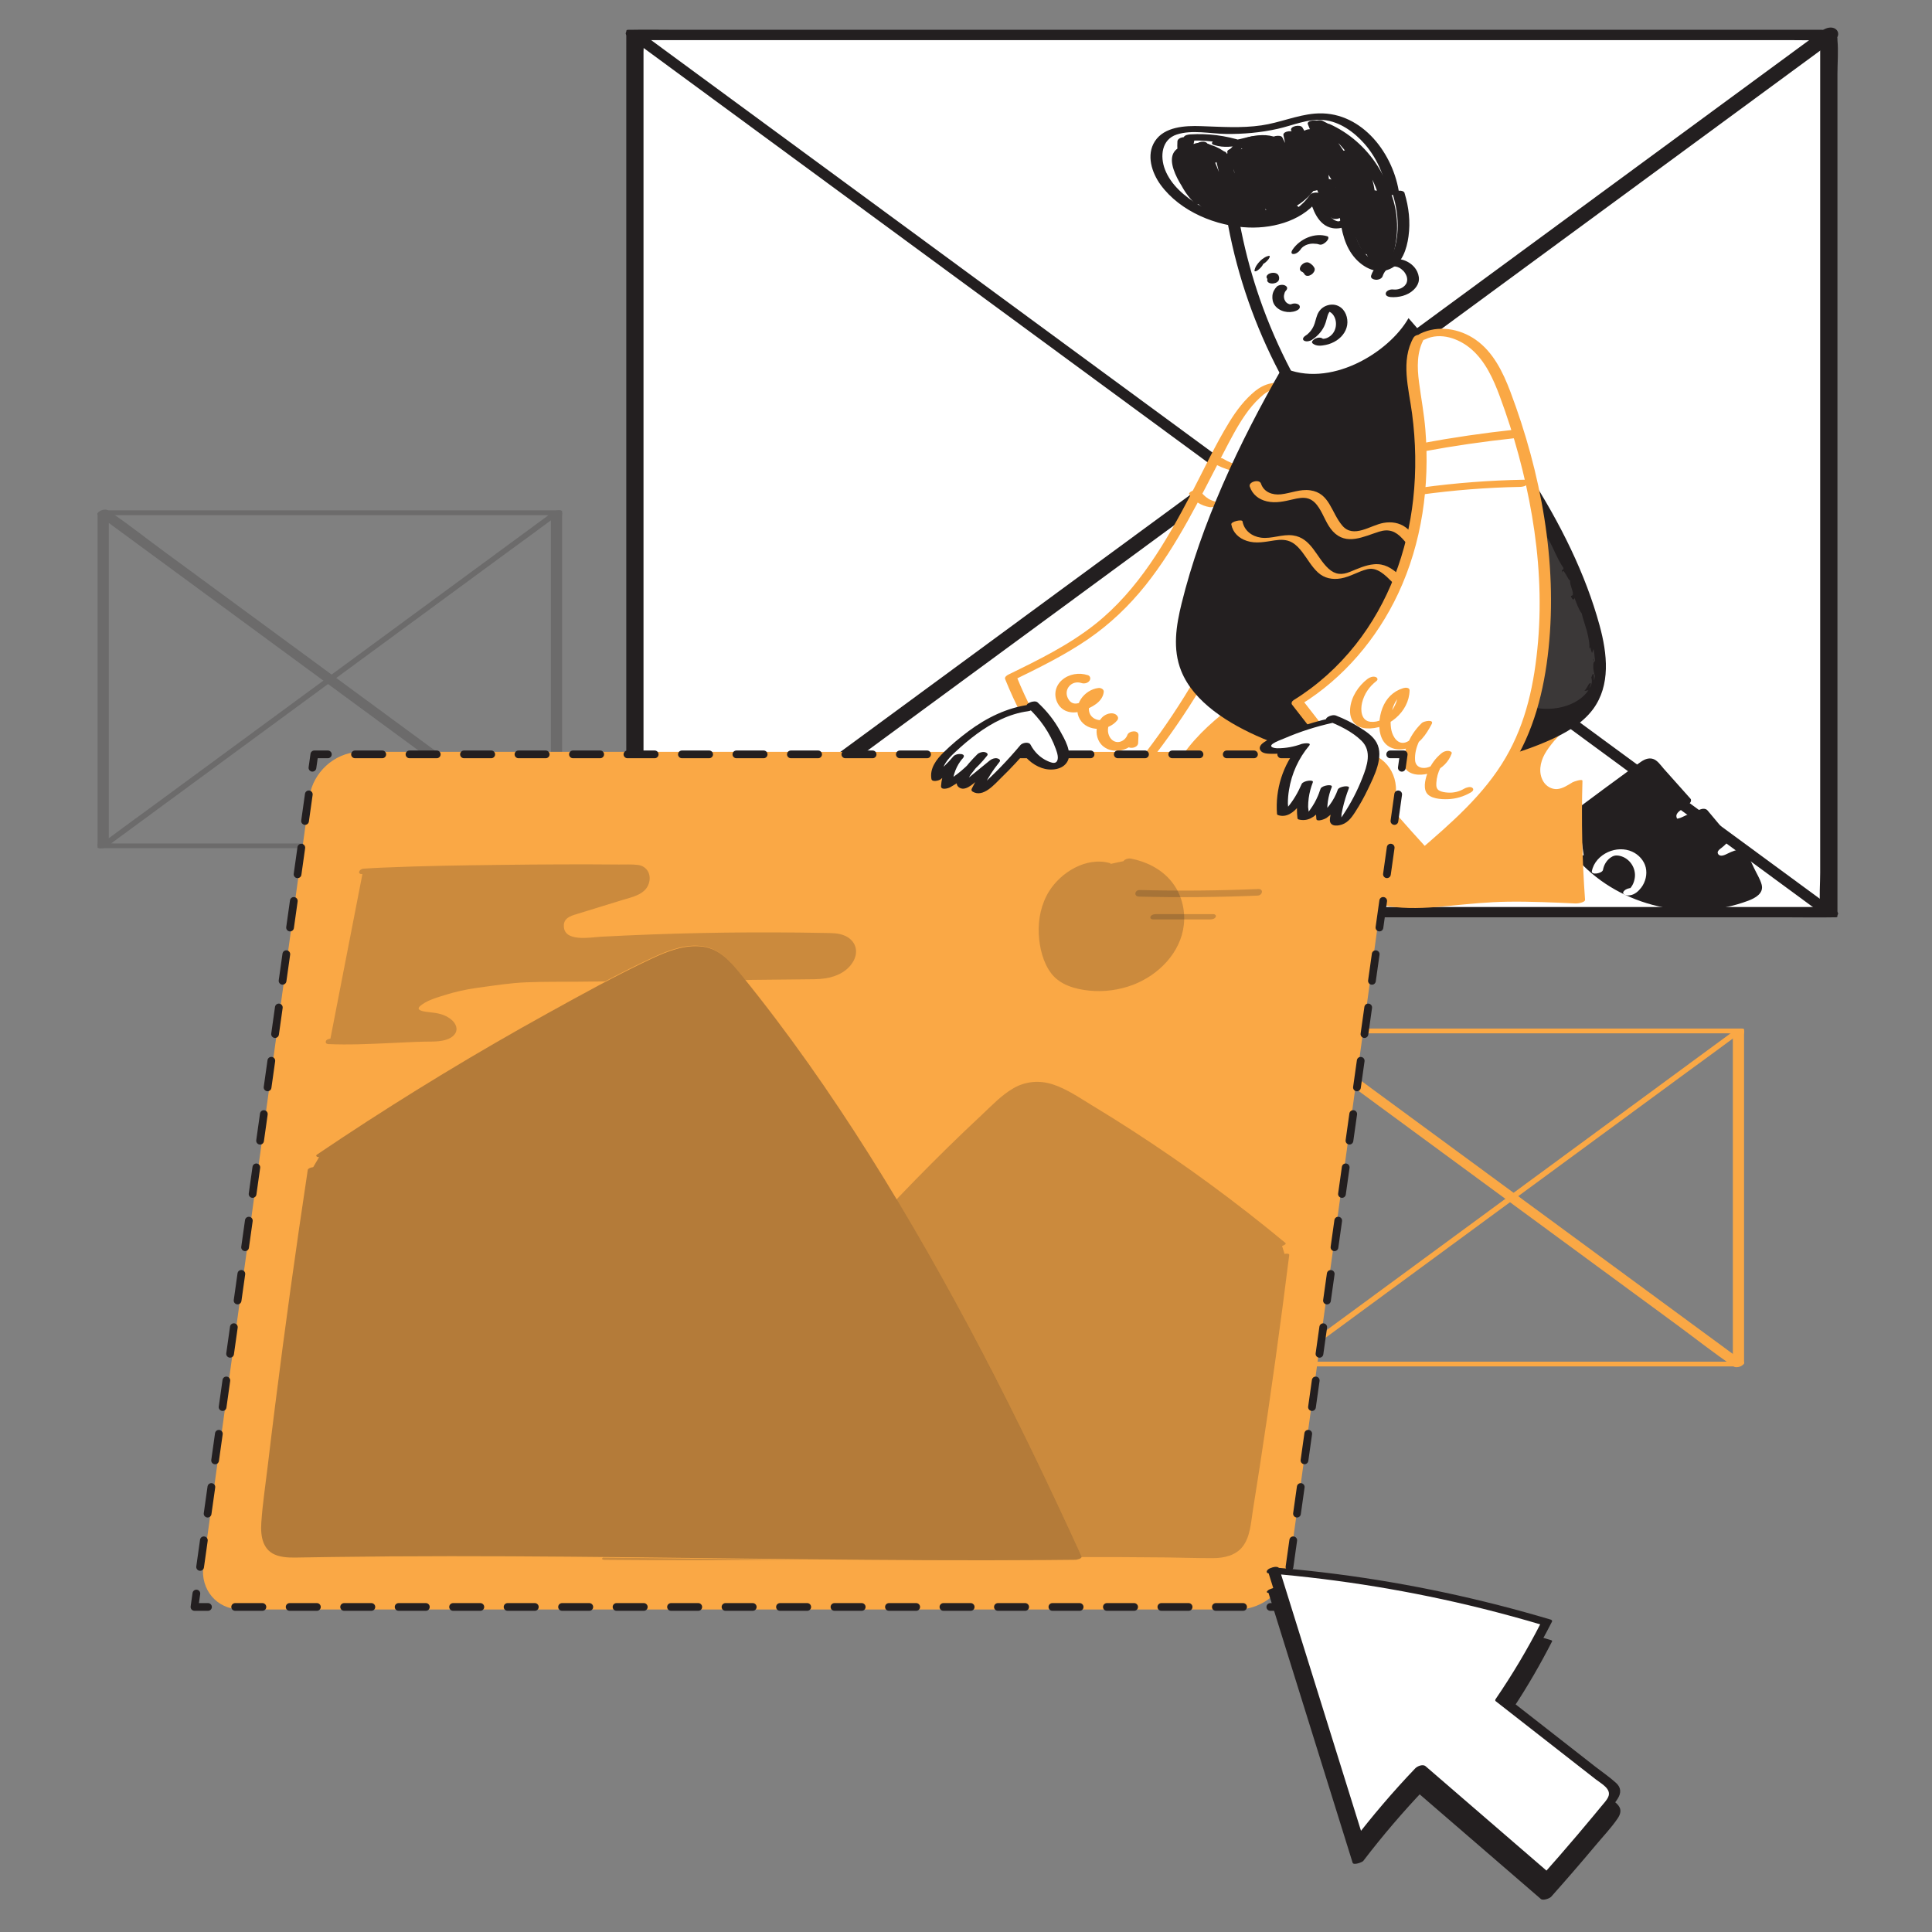<svg transform="scale(1)" id="yOHKGCdap7" xmlns="http://www.w3.org/2000/svg" viewBox="0 0 500 500" class="pbimage_pbimage__wrapper__image__0LEis false"><rect x="0" y="0" width="500" height="500" fill="#808080" stroke="none"/><title>Wireframe 1</title><defs><style> .cls-1{fill:#fff;} .cls-2{fill:#f5d94a;} .cls-3{opacity:.33;} .cls-4{opacity:.22;} .cls-5{opacity:.11;} .cls-6{fill:#231f20;}
 .cls-6{fill:#231F20;}
 .cls-2{fill:#faa845;}
 .cls-1{fill:#FFFFFF;}</style></defs><g class="cls-4" id="wireframe"><path class="cls-6" d="M144.95,218.29H29.39c-.47,0-1.09-.11-1.56,0-.06,.01-.14,0-.2,0l.52,.23v-82.68c0-1.08,.16-2.3,0-3.37,0-.05,0-.1,0-.15-.79,.33-1.59,.67-2.38,1h11.68c9.35,0,18.69,0,28.04,0h33.79c9.78,0,19.56,0,29.33,0,3.22,0,6.43,0,9.65,0h3.07c.47,0,1.09,.11,1.56,0,.06-.01,.14,0,.2,0l-.52-.23v84.87c0,.33-.11,.86,0,1.18,.01,.04,0,.11,0,.15,0,.52,2.9,.09,2.9-.78v-84.87c0-.33,.11-.86,0-1.18-.01-.04,0-.11,0-.15,0-.18-.44-.23-.52-.23H71.44c-9.78,0-19.56,0-29.33,0-4.76,0-9.51-.01-14.27,0-.07,0-.13,0-.2,0-.55,0-2.38,.2-2.38,1v84.87c0,.33-.11,.86,0,1.18,.01,.04,0,.11,0,.15,0,.18,.44,.23,.52,.23h102.85c4.76,0,9.51,.01,14.27,0,.07,0,.13,0,.2,0,.65,0,1.54-.11,2.05-.55,.36-.31,.47-.68-.18-.68Z" fill="#231F20"></path><path class="cls-6" d="M25.35,133.27c3.91,2.87,7.81,5.74,11.72,8.61,9.31,6.84,18.62,13.68,27.92,20.52,11.32,8.32,22.65,16.64,33.97,24.96,9.76,7.17,19.52,14.34,29.28,21.51,4.73,3.48,9.37,7.16,14.23,10.45,.07,.05,.13,.1,.2,.15,.54,.4,1.33,.27,1.92,.02,.26-.11,1.31-.75,.78-1.15-3.91-2.87-7.81-5.74-11.72-8.61-9.31-6.84-18.62-13.68-27.92-20.52l-33.97-24.96c-9.76-7.17-19.52-14.34-29.28-21.51-4.73-3.48-9.37-7.16-14.23-10.45-.07-.05-.13-.1-.2-.15-.54-.4-1.33-.27-1.92-.02-.26,.11-1.31,.75-.78,1.15h0Z" fill="#231F20"></path><path class="cls-6" d="M142.9,132.64c-3.91,2.87-7.81,5.74-11.72,8.61-9.31,6.84-18.62,13.68-27.92,20.52-11.32,8.32-22.65,16.64-33.97,24.96-9.76,7.17-19.52,14.34-29.28,21.51-4.74,3.48-9.52,6.93-14.23,10.45-.07,.05-.13,.1-.2,.15-.47,.35-.34,.58,.18,.68,.59,.11,1.57-.2,2.05-.55,3.91-2.87,7.81-5.74,11.72-8.61,9.31-6.84,18.62-13.68,27.92-20.52,11.32-8.32,22.65-16.64,33.97-24.96,9.76-7.17,19.52-14.34,29.28-21.51,4.74-3.48,9.52-6.93,14.23-10.45,.07-.05,.13-.1,.2-.15,.47-.35,.34-.58-.18-.68-.59-.11-1.57,.2-2.05,.55h0Z" fill="#231F20"></path></g><g id="wireframe-2"><path class="cls-2" d="M450.83,352.4h-11.68c-9.35,0-18.69,0-28.04,0h-33.79c-9.78,0-19.56,0-29.33,0h-12.71c-.47,0-1.09-.11-1.56,0-.06,.01-.14,0-.2,0l.52,.23v-82.68c0-1.08,.16-2.3,0-3.37,0-.05,0-.1,0-.15-.79,.33-1.59,.67-2.38,1,3.89,0,7.79,0,11.68,0h103.88c.47,0,1.09,.11,1.56,0,.06-.01,.14,0,.2,0l-.52-.23v84.87c0,.33-.11,.86,0,1.18,.01,.04,0,.11,0,.15,0,.52,2.9,.09,2.9-.78v-84.87c0-.33,.11-.86,0-1.18-.01-.04,0-.11,0-.15,0-.18-.44-.23-.52-.23h-73.51c-9.78,0-19.56,0-29.33,0-4.76,0-9.51-.01-14.27,0-.07,0-.13,0-.2,0-.55,0-2.38,.2-2.38,1v29.1c0,8.29,0,16.58,0,24.87v30.9c0,.33-.11,.86,0,1.18,.01,.04,0,.11,0,.15,0,.18,.44,.23,.52,.23h73.51c9.78,0,19.56,0,29.33,0,4.76,0,9.51,.01,14.27,0,.07,0,.13,0,.2,0,.65,0,1.54-.11,2.05-.55,.36-.31,.47-.68-.18-.68Z"></path><path class="cls-2" d="M331.24,267.38c3.91,2.87,7.81,5.74,11.72,8.61,9.31,6.84,18.62,13.68,27.92,20.52,11.32,8.32,22.65,16.64,33.97,24.96,9.76,7.17,19.52,14.34,29.28,21.51,4.73,3.48,9.37,7.16,14.23,10.45,.07,.05,.13,.1,.2,.15,.54,.4,1.33,.27,1.92,.02,.26-.11,1.31-.75,.78-1.15-3.91-2.87-7.81-5.74-11.72-8.61-9.31-6.84-18.62-13.68-27.92-20.52-11.32-8.32-22.65-16.64-33.97-24.96-9.76-7.17-19.52-14.34-29.28-21.51-4.73-3.48-9.37-7.16-14.23-10.45-.07-.05-.13-.1-.2-.15-.54-.4-1.33-.27-1.92-.02-.26,.11-1.31,.75-.78,1.15h0Z"></path><path class="cls-2" d="M448.78,266.76c-3.91,2.87-7.81,5.74-11.72,8.61-9.31,6.84-18.62,13.68-27.92,20.52-11.32,8.32-22.65,16.64-33.97,24.96-9.76,7.17-19.52,14.34-29.28,21.51-4.74,3.48-9.52,6.93-14.23,10.45-.07,.05-.13,.1-.2,.15-.47,.35-.34,.58,.18,.68,.59,.11,1.57-.2,2.05-.55,3.91-2.87,7.81-5.74,11.72-8.61,9.31-6.84,18.62-13.68,27.92-20.52,11.32-8.32,22.65-16.64,33.97-24.96l29.28-21.51c4.74-3.48,9.52-6.93,14.23-10.45,.07-.05,.13-.1,.2-.15,.47-.35,.34-.58-.18-.68-.59-.11-1.57,.2-2.05,.55h0Z"></path></g><g id="wireframe-3"><g><rect class="cls-1" x="164.32" y="9.05" width="308.98" height="227.01"></rect><path class="cls-6" d="M471.56,234.73H175.12c-4,0-8.02-.11-12.02,0-.17,0-.35,0-.53,0l3.97,2.27V19.22c0-1.94,0-3.89,0-5.83,0-.92,.2-2.12,0-3.02-.03-.12,0-.27,0-.39l-.49,.4c2.77,0,5.55,0,8.32,0,7.48,0,14.96,0,22.44,0,11.09,0,22.18,0,33.27,0h232.4c4,0,8.02,.11,12.02,0,.17,0,.35,0,.53,0-1.32-.76-2.65-1.51-3.97-2.27V225.89c0,2.9-.27,5.95,0,8.85,.01,.13,0,.26,0,.39,0,1.2,4.47,2.94,4.47,1.86V19.22c0-2.9,.27-5.95,0-8.85-.01-.13,0-.26,0-.39,0-1.17-3.04-2.27-3.97-2.27H175.12c-4,0-8.01-.08-12.02,0-.17,0-.35,0-.53,0-.32,0-.49,.09-.49,.4V225.89c0,2.9-.27,5.95,0,8.85,.01,.13,0,.26,0,.39,0,1.17,3.04,2.27,3.97,2.27H462.5c4,0,8.01,.08,12.02,0,.17,0,.35,0,.53,0,1.1,0,0-1.07-.32-1.34-.81-.65-2.08-1.33-3.16-1.33Z"></path></g><path class="cls-6" d="M162.45,9.4c2.76,2.03,5.52,4.06,8.28,6.08,7.51,5.52,15.02,11.03,22.53,16.55,11.11,8.16,22.21,16.32,33.32,24.48,13.47,9.89,26.93,19.79,40.4,29.68,14.83,10.9,29.66,21.79,44.49,32.69,14.97,11,29.94,22,44.91,32.99,13.95,10.25,27.91,20.51,41.86,30.76,11.73,8.62,23.46,17.24,35.19,25.85,8.48,6.23,16.97,12.47,25.45,18.7,4.01,2.95,8.03,5.9,12.04,8.85,.17,.12,.34,.25,.51,.37,.88,.65,2.4,.96,3.46,.71,.95-.23,1.09-.82,.29-1.42-2.76-2.03-5.52-4.06-8.28-6.08-7.51-5.52-15.02-11.03-22.53-16.55-11.11-8.16-22.21-16.32-33.32-24.48-13.47-9.89-26.93-19.79-40.4-29.68-14.83-10.9-29.66-21.79-44.49-32.69-14.97-11-29.94-22-44.91-32.99-13.95-10.25-27.91-20.51-41.86-30.76-11.73-8.62-23.46-17.24-35.19-25.85-8.48-6.23-16.97-12.47-25.45-18.7-4.01-2.95-8.03-5.9-12.04-8.85-.17-.12-.34-.25-.51-.37-.88-.65-2.4-.96-3.46-.71-.95,.23-1.09,.82-.29,1.42h0Z"></path><path class="cls-6" d="M471.64,7.87c-2.76,2.03-5.52,4.06-8.28,6.08-7.51,5.52-15.02,11.03-22.53,16.55-11.11,8.16-22.21,16.32-33.32,24.48-13.47,9.89-26.93,19.79-40.4,29.68-14.83,10.9-29.66,21.79-44.49,32.69-14.97,11-29.94,22-44.91,32.99-13.95,10.25-27.91,20.51-41.86,30.76-11.73,8.62-23.46,17.24-35.19,25.85-8.48,6.23-16.97,12.47-25.45,18.7-4.01,2.95-8.03,5.9-12.04,8.85-.17,.12-.34,.25-.51,.37-.91,.67-1.06,1.98-.15,2.69,1.01,.79,2.55,.35,3.47-.32,2.76-2.03,5.52-4.06,8.28-6.08,7.51-5.52,15.02-11.03,22.53-16.55,11.11-8.16,22.21-16.32,33.32-24.48,13.47-9.89,26.93-19.79,40.4-29.68,14.83-10.9,29.66-21.79,44.49-32.69,14.97-11,29.94-22,44.91-32.99,13.95-10.25,27.91-20.51,41.86-30.76,11.73-8.62,23.46-17.24,35.19-25.85,8.48-6.23,16.97-12.47,25.45-18.7,4.01-2.95,8.03-5.9,12.04-8.85,.17-.12,.34-.25,.51-.37,.91-.67,1.06-1.98,.15-2.69-1.01-.79-2.55-.35-3.47,.32h0Z"></path></g><g id="character"><g><path class="cls-6" d="M408.35,210.56c5.7-4.27,11.44-8.5,17.2-12.68,.38-.27,.8-.56,1.27-.51,.45,.05,.8,.42,1.1,.75,2.74,3.08,5.48,6.15,8.22,9.23-.83,.98-2.13,1.44-3.03,2.35s-1.09,2.79,.12,3.23c.6,.22,1.25-.03,1.84-.27,1.83-.76,3.67-1.52,5.5-2.28,1.85,2.21,3.7,4.43,5.56,6.64-.63,1.61-3.22,2.22-3.07,3.94,.12,1.43,2.1,1.85,3.45,1.36,1.35-.48,2.59-1.46,4.02-1.4,1.2,2.53,2.39,5.06,3.59,7.58,.24,.5,.48,1.03,.41,1.58-.13,.97-1.16,1.53-2.07,1.89-14.35,5.69-32.02,1.65-42.48-9.7"></path><path class="cls-6" d="M409.32,211.23c4.6-3.44,9.22-6.86,13.86-10.25,.52-.38,1.05-.76,1.57-1.15,.39-.29,1.27-1.2,1.77-1.29l-.21-.07c.16,.15,.31,.3,.45,.47,.22,.24,.44,.49,.66,.74,.49,.55,.99,1.11,1.48,1.66,1.97,2.22,3.95,4.43,5.92,6.65l.11-1.08c-1.08,1.15-2.74,1.62-3.54,3.06-.54,.97-.72,2.32,0,3.24,.96,1.21,2.7,.94,3.96,.47,1.97-.75,3.91-1.61,5.86-2.42l-1.97-.23c1.85,2.21,3.7,4.43,5.56,6.64l-.06-.81c-.5,1.08-1.81,1.58-2.53,2.51-.74,.95-.88,2.24-.03,3.17,.88,.97,2.41,1.17,3.64,1.01,1.62-.21,2.97-1.51,4.59-1.54l-1.32-.69c.99,2.08,1.97,4.16,2.96,6.24,.31,.66,1.38,2.22,.88,2.94-.38,.55-1.51,.78-2.11,.99-3.28,1.15-6.71,1.78-10.18,1.94-6.9,.31-13.96-1.31-20.02-4.62-3.46-1.88-6.62-4.29-9.3-7.17-.9-.97-3.65,.21-2.65,1.28,10.9,11.71,28.8,15.82,43.76,10.19,1.8-.68,4.12-1.9,3.47-4.22-.39-1.41-1.28-2.8-1.9-4.12-.67-1.41-1.34-2.82-2.01-4.24-.26-.55-.74-.7-1.32-.69-1.27,.03-2.4,.5-3.53,1.05-.64,.31-1.88,.99-2.47,.16-.51-.72,.49-1.33,.95-1.7,.77-.62,1.48-1.25,1.91-2.16,.11-.24,.12-.6-.06-.81-1.85-2.21-3.7-4.43-5.56-6.64-.49-.58-1.35-.48-1.97-.23-1.22,.51-2.44,1.01-3.67,1.52-.57,.24-1.23,.64-1.83,.76-.5,.1-.4,.16-.55-.29-.27-.8,.56-1.48,1.1-1.86,.84-.6,1.67-1.1,2.39-1.86,.25-.27,.38-.78,.11-1.08-2.3-2.58-4.6-5.17-6.91-7.75-.84-.95-1.73-2.37-3.07-2.62-1.44-.26-2.59,.63-3.68,1.43-5.5,4-10.97,8.04-16.41,12.11-1.57,1.18,.77,2.22,1.93,1.35h0Z"></path></g><path class="cls-1" d="M414.85,225.12c.23-1.24,.87-2.36,1.88-3.12,.13-.1,.46-.3,.55-.34,.27-.13,.32-.14,.61-.22-.21,.05,.21-.03,.29-.04,.07,0,.07,0,.25,0,.27,0,.52,.04,.82,.11,2.51,.59,4.21,3.16,3.83,5.69-.1,.67-.31,1.34-.64,1.92-.19,.32-.41,.64-.66,.91-.09,.1-.19,.19-.29,.28-.05,.05-.12,.09-.17,.14-.27,.2-.03,.17,.72-.1,.5-.35,.81-.3,.94,.15l-.55,.59,.07-.05c.37-.24,.88-.79,.27-1.09-.58-.28-1.53-.05-2.05,.28-.38,.25-.94,.72-.48,1.16,.41,.39,1.12,.38,1.64,.3,1.19-.17,2.18-1.06,2.89-2,1.09-1.45,1.57-3.41,1.15-5.19s-1.82-3.33-3.51-4.09c-1.97-.9-4.31-.78-6.27,.11-2.04,.93-3.75,2.7-4.17,4.96-.19,1.06,2.72,.58,2.89-.38h0Z"></path><g><path class="cls-2" d="M321.23,181.9c-6.71,4.91-13.24,10.62-16.59,18.23-3.34,7.61-2.67,17.53,3.55,23.05,2.3,2.04,5.17,3.34,8.1,4.27,10.35,3.26,22.67,1.55,30.38-6.08-1.05,5.37,4.22,9.98,9.44,11.62,8.78,2.77,18.23,.85,27.41,.14,8.4-.65,16.83-.26,25.25,.13-.75-10.23-.97-20.5-.67-30.76-2.65,1.63-6.04,3.28-8.69,1.65-2.27-1.4-2.7-4.67-1.78-7.18,.92-2.51,2.83-4.49,4.49-6.59,.32-.41,.64-.99,.32-1.4s-1.05,.44-.54,.5"></path><path class="cls-2" d="M319.92,182.02c-9.94,7.29-20.36,17.51-18.51,30.98,.83,6.1,4.4,10.99,9.99,13.58,5.56,2.58,11.96,3.45,18.03,2.81,6.83-.72,13.59-3.32,18.55-8.16-.91,.13-1.82,.25-2.74,.38-.62,3.67,1.35,6.83,4.16,9.04,3.35,2.64,7.59,3.69,11.76,4.12,4.62,.48,9.28,.13,13.88-.33,5.07-.5,10.1-1.01,15.2-1.08,5.86-.08,11.72,.19,17.58,.46,.46,.02,2.44-.26,2.39-.97-.74-10.24-.97-20.5-.67-30.76,.02-.61-2.33,.22-2.55,.36-1.19,.72-2.56,1.65-3.98,1.76-1.47,.11-2.86-.74-3.6-1.97-1.32-2.2-.83-4.94,.35-7.07,.68-1.23,1.56-2.34,2.45-3.42,.53-.65,2.06-1.92,1.81-2.91s-1.96-.46-2.57-.21c-.34,.14-1.75,.93-.9,1.32,.55,.25,1.33,.02,1.86-.18,.12-.04,1.31-.6,.87-.8l-.06-.08c-.58,.18-1.16,.36-1.74,.54h.18c-.24-.04-.49-.07-.73-.09,.85,.56-1.47,2.8-1.84,3.25-.88,1.09-1.74,2.21-2.38,3.46-1,1.98-1.39,4.45-.42,6.53,2.43,5.17,9.47,2.02,12.93-.08l-2.55,.36c-.3,10.26-.08,20.52,.67,30.76,.8-.32,1.59-.64,2.39-.97-9.69-.45-19.34-.76-29.01,.2-8.54,.85-18.71,2.65-26.57-1.85-3.5-2.01-6.77-5.6-6.04-9.93,.14-.8-2.45,.1-2.74,.38-8.36,8.14-22.05,8.94-32.18,3.66-5.05-2.63-8.12-7.32-8.88-12.92-.77-5.6,.72-11.17,3.65-15.95,3.62-5.91,9.05-10.44,14.58-14.5,.55-.4-.48-.46-.68-.45-.68,.04-1.39,.28-1.94,.68h0Z"></path></g><g><path class="cls-1" d="M331.68,100.86c-1.5-1.58-4.17-.52-5.85,.86-4,3.31-6.64,7.95-9.08,12.54-8.95,16.86-16.85,35.13-31.6,47.23-7.06,5.79-15.36,9.85-23.57,13.86,5.22,13.05,13.08,25.03,22.97,35.02,23.01-23.87,39.29-54.15,46.52-86.51,1.71-7.64,2.92-15.57,1.56-23.28"></path><path class="cls-2" d="M333.01,100.25c-2.35-2.18-5.92-.86-8.12,.9-2.73,2.2-4.88,5.05-6.71,8.02-3.71,6.02-6.69,12.51-9.97,18.76-6.45,12.3-13.67,24.77-24.71,33.55-6.84,5.44-14.73,9.3-22.55,13.11-.34,.17-1.03,.64-.83,1.14,5.29,13.14,13.14,25.15,23.09,35.24,.65,.66,1.94,.35,2.53-.26,10.89-11.32,20.3-24.05,27.96-37.76,7.65-13.7,13.55-28.39,17.47-43.58,2.44-9.46,4.57-19.41,2.91-29.19-.2-1.2-3.11-.48-2.9,.78,1.48,8.73-.22,17.58-2.27,26.07-1.82,7.53-4.13,14.94-6.91,22.17-5.56,14.43-12.95,28.16-21.94,40.74-5.06,7.09-10.66,13.79-16.69,20.06,.84-.09,1.68-.17,2.53-.26-9.83-9.97-17.63-21.81-22.86-34.8-.28,.38-.56,.76-.83,1.14,6.63-3.24,13.3-6.5,19.4-10.68,5.63-3.86,10.58-8.59,14.84-13.92,8.3-10.41,14.05-22.5,20.17-34.24,1.74-3.33,3.45-6.71,5.59-9.8,1.13-1.64,2.42-3.19,3.88-4.54,.98-.9,2.94-2.67,4.27-1.44,.87,.81,3.61-.35,2.67-1.22h0Z"></path></g><path class="cls-2" d="M307.73,127.82c1.22,1.87,3.13,3.06,5.33,3.43,.33,.05,.75-.02,1.07-.11s.72-.23,.98-.44c.15-.12,.37-.3,.32-.52s-.36-.26-.53-.29c-.06-.01-.12-.02-.18-.03-.02,0-.05,0-.07-.01-.07-.01-.05,0,.08,.02-.03-.05-.26-.06-.32-.08-.22-.06-.45-.14-.66-.22s-.43-.19-.64-.29c-.12-.06,.16,.09-.05-.02-.04-.02-.09-.05-.13-.07-.11-.06-.21-.13-.31-.19-.78-.51-1.46-1.18-1.99-1.95l.09,.14s-.05-.08-.08-.12c-.31-.47-1.14-.31-1.6-.18-.34,.1-.7,.22-.98,.44-.11,.09-.43,.34-.32,.52h0Z"></path><path class="cls-2" d="M313.78,119.72c1.56,.93,3.24,1.63,4.99,2.08,.65,.16,1.45-.02,2.03-.34,.2-.11,.5-.26,.58-.5,.06-.19-.08-.33-.26-.37-.83-.21-1.65-.47-2.44-.8s-1.44-.65-2.19-1.1c-.53-.31-1.35-.11-1.88,.11-.16,.06-1.33,.63-.84,.93h0Z"></path><path class="cls-1" d="M331.1,95.27c1.26,3.19,2.78,6.66,5.88,8.14,3.49,1.67,7.66,.14,10.97-1.85,4.37-2.63,8.29-6.14,10.9-10.52,2.62-4.38,3.86-9.67,2.93-14.68,1.95-.55,3.36-2.59,3.18-4.61-.18-2.02-1.93-3.78-3.95-3.97-.62-.06-1.28,.01-1.85-.25-.51-.23-.87-.7-1.19-1.15-2.92-4.03-5-8.6-7.78-12.73-2.78-4.13-6.47-7.95-11.24-9.35-3.89-1.15-8.27-.51-11.67,1.69-3.89,2.52-7.98,8.45-7.51,13.31,.75,7.75,3.67,15.62,6.3,22.9,1.59,4.39,3.31,8.74,5.03,13.08Z"></path><path class="cls-6" d="M342.38,50.57c-3.83-4.34-8.08-8.3-12.72-11.78-.98-.74-1.98-1.51-3.08-2.06-.56-.28-1.33-.63-1.97-.61s-1.31,.47-1.83,.85c-2.02,1.5-3.05,3.89-3.37,6.33-.35,2.68,.04,5.4,.4,8.06,.39,2.89,.88,5.77,1.47,8.62,1.2,5.87,2.79,11.67,4.75,17.33,2.23,6.43,4.96,12.68,8.12,18.71,.15,.28-2.64,1.16-3.03,.42-6.26-11.91-10.75-24.72-13.25-37.95-.6-3.18-1.12-6.39-1.45-9.61-.28-2.7-.32-5.5,.68-8.07,1.78-4.59,7.51-7,12.01-4.89,3.01,1.41,5.69,3.9,8.17,6.06,2.83,2.47,5.49,5.13,7.97,7.94,.32,.36-2.39,1.2-2.89,.63h0Z"></path><path class="cls-6" d="M332.75,75.25c.23-.25,.04-.04,0,.01-.05,.06-.09,.13-.13,.2-.03,.05-.12,.15-.12,.21,0-.1,.07-.16,0,0-.12,.29-.17,.58-.22,.89,.02-.13,0-.11,0,.01,0,.08,0,.16,0,.24,0,.15,.03,.29,.06,.43,.02,.08,.04,.15,.06,.23,.05,.21-.08-.16,.02,.05,.06,.13,.12,.26,.2,.39,.04,.06,.07,.11,.11,.17,.02,.03,.05,.07,.07,.1,.05,.06,.03,.04-.05-.06-.01,.02,.3,.28,.33,.3,.06,.05,.13,.09,.2,.14,.12,.09-.22-.11-.02-.02,.14,.07,.3,.12,.44,.2l-.17-.06c.05,.02,.1,.03,.16,.04,.07,.02,.13,.03,.2,.04,.14,.03-.38-.03-.05,0,.07,0,.14,0,.2,0,.3,.02-.38,.04-.08,0,.01,0,.24-.03,.24-.03,0-.02-.44,.12-.08,.01,.08-.02,.15-.05,.23-.08,.34-.13,.83-.15,1.18-.06,.26,.06,.65,.22,.78,.49,.34,.67-.35,1.14-.89,1.35-1.88,.74-4.35,.22-5.54-1.47-.5-.71-.65-1.59-.58-2.44,.08-.91,.51-1.69,1.13-2.35,.23-.25,.72-.39,1.03-.44,.34-.05,.8-.03,1.11,.14,.24,.13,.52,.33,.54,.63,.02,.32-.14,.53-.35,.75h0Z"></path><path class="cls-6" d="M354.84,71.34c1.08-3.45,5.11-5.11,8.43-4.02,1.49,.49,2.88,1.58,3.53,3.04,.37,.84,.55,1.76,.31,2.66-.21,.78-.69,1.44-1.26,1.99-1.53,1.48-3.91,2.04-5.98,1.87-.54-.04-1.41-.32-1.22-1.04,.18-.67,1.17-.98,1.77-.93,.18,.01,.35,.03,.53,.03,.08,0,.15,0,.23,0-.07,0-.26,.03,.05,0,.15-.02,.3-.03,.45-.06,.1-.02,.2-.03,.3-.06-.16,.04-.05,0,.04-.02,.15-.05,.3-.1,.46-.15s-.05,.02-.07,.03c.07-.03,.15-.07,.22-.1,.13-.06,.25-.13,.37-.21,.13-.08-.01,.01-.03,.03,.07-.05,.13-.09,.19-.14,.11-.09,.22-.18,.32-.27,.02-.02,.19-.19,.1-.1-.08,.09,.05-.06,.05-.06,.08-.11,.16-.21,.24-.33,.03-.05,.06-.1,.09-.15l.05-.1c-.03,.06-.03,.06,0,0,.23-.57,.22-1.13,.04-1.71-.16-.49-.5-1.04-.8-1.37-.13-.14-.38-.36-.58-.52-.11-.09-.23-.17-.35-.25,.13,.08-.17-.08-.21-.11-.13-.06-.26-.12-.39-.17-.04-.02-.24-.09-.02-.01-.06-.02-.12-.04-.18-.05-.14-.04-.28-.06-.42-.09-.02,0-.23-.03-.05-.01,.2,.03-.17,0-.18,0-.12,0-.24,0-.37,0,.37,0-.05,.02-.14,.03-.06,0-.12,.02-.18,.03,.33-.06,.12-.03,.04,0-.15,.05-.31,.1-.46,.16,.28-.11-.11,.06-.2,.11-.07,.04-.42,.27-.23,.13-.2,.15-.53,.43-.63,.53-.37,.39-.69,.96-.87,1.52-.21,.68-1.13,.97-1.77,.93-.51-.03-1.44-.33-1.22-1.04h0Z"></path><path class="cls-6" d="M338.77,68.01c.33,.14,.59,.35,.85,.59,.19,.18,.35,.39,.48,.62,.09,.12,.14,.25,.14,.39,.03,.15,.01,.3-.05,.45-.06,.17-.14,.33-.26,.47-.11,.17-.25,.31-.41,.43-.3,.22-.66,.42-1.04,.43l-.32-.02c-.19-.03-.36-.13-.48-.28-.13-.25-.3-.47-.52-.66l.21,.18c-.18-.16-.38-.28-.6-.37-.13-.07-.22-.17-.27-.31-.08-.12-.11-.26-.09-.41,0-.17,.05-.32,.14-.47,.07-.17,.17-.33,.3-.46,.27-.28,.61-.54,1-.64l.34-.06c.21-.02,.4,.02,.59,.11h0Z"></path><path class="cls-6" d="M330.55,70.88c.08,.07,.15,.16,.22,.24,.01,.02,.03,.03,.04,.05,.02,.03,.05,.06,.06,.1,.06,.11,.09,.23,.13,.34,.01,.04,.03,.08,.03,.12,.03,.16,0,.32,0,.48,0,.08-.03,.16-.06,.24-.04,.14-.12,.26-.23,.36-.11,.13-.24,.23-.39,.3-.17,.09-.36,.16-.55,.19-.2,.06-.4,.08-.61,.07l-.38-.04c-.22-.04-.41-.13-.59-.26l-.18-.2c-.1-.16-.12-.32-.07-.5,.03-.08,.05-.16,.06-.24l-.02,.26c0-.12,0-.23-.05-.34l.09,.24c-.03-.09-.08-.17-.15-.24l.18,.2s-.02-.02-.03-.04c-.12-.08-.2-.19-.23-.32-.06-.12-.07-.24-.02-.38,.04-.14,.12-.26,.23-.36,.11-.13,.24-.23,.39-.3l.35-.14c.26-.08,.53-.12,.81-.11l.38,.04c.22,.04,.41,.13,.59,.26h0Z"></path><path class="cls-6" d="M341.48,63.29c-.14-.04-.28-.09-.43-.12,0,0-.28-.06-.12-.03-.06-.01-.12-.02-.18-.03-.31-.04-.62-.06-.93-.06-.15,0-.3,.01-.44,.02-.13,0,.18-.03-.03,0-.07,.01-.15,.02-.22,.03-.16,.03-.32,.06-.48,.1-.06,.01-.11,.03-.17,.05-.3,.08,.26-.1-.03,0-.14,.05-.28,.1-.42,.16-.07,.03-.14,.06-.2,.09-.24,.11,0,.04,.05-.03-.05,.08-.3,.16-.39,.22-.04,.02-.28,.19-.06,.03s0,0-.05,.04c-.12,.09-.23,.19-.35,.27,.36-.26,.13-.12,.04-.03-.05,.05-.11,.1-.16,.16s-.1,.12-.15,.16c.09-.08,.18-.22,.04-.05-.1,.13-.2,.26-.29,.39-.36,.53-1.14,1.11-1.82,1.08-.71-.04-.43-.76-.18-1.13,1.9-2.8,5.72-4.5,9.04-3.45,.23,.07,.26,.35,.22,.54-.06,.3-.31,.62-.52,.83-.43,.42-1.16,.95-1.8,.75h0Z"></path><path class="cls-6" d="M326.93,68.17s0-.07,.01-.1l-.03,.18c.03-.16,.08-.32,.15-.47l-.11,.23s.05-.1,.07-.15c.02-.03,.03-.06,.05-.09,.01-.02-.2,.3-.12,.18,.02-.03,.04-.05,.06-.08,.03-.04-.27,.34-.17,.21,.02-.03,.04-.05,.07-.08,.02-.03-.35,.36-.2,.21,0,0,.02-.02,.02-.02,.09-.09,.01-.02-.24,.22,.02-.02,.04-.04,.06-.05,0,0,.02-.01,.03-.02,.09-.07,.02-.01-.23,.17,.02-.02,.04-.03,.07-.05,.08-.06,.2-.1-.17,.11,.02-.01,.05-.03,.07-.04,.05-.03,.11-.06,.16-.08l-.23,.1c.14-.06,.29-.11,.44-.13,.13-.05,.26-.11,.37-.19,.15-.09,.29-.19,.43-.31,.29-.24,.59-.55,.81-.86l.17-.27c.08-.13,.13-.27,.14-.42l-.04-.12c-.1-.06-.2-.07-.31-.01-.31,.06-.61,.18-.88,.34-.5,.29-.96,.64-1.35,1.06-.65,.68-1.24,1.46-1.37,2.42-.03,.21,.26,.16,.35,.14,.28-.08,.59-.32,.8-.5,.3-.26,.59-.54,.81-.86,.15-.21,.28-.42,.31-.69h0Z"></path><path class="cls-6" d="M363.51,50.02c1.1,3.62,1.53,7.4,1.01,11.16-.45,3.23-1.62,7.07-4.88,8.46-3.27,1.4-6.6-.26-8.82-2.69-2.8-3.06-3.61-7.15-4.15-11.12-.15-1.06,2.59-1.52,2.95-.63,1.22,2.98-2.35,4.28-4.77,3.84-3.75-.68-5.18-4.89-6.03-8.1l2.88,.02c-4.01,5.91-11.64,8.15-18.48,7.92-8.4-.28-17.77-4.1-22.84-11.03-2.3-3.14-3.8-7.77-1.48-11.32,2.46-3.77,7.85-4.03,11.87-3.89,5.29,.17,10.45,.57,15.72-.2,4.65-.67,9.06-2.63,13.74-3.04,11.52-1,19.97,9.52,21.76,19.99,.19,1.12-2.84,1.57-3.03,.42-.79-4.63-2.71-9.04-5.83-12.59-2.68-3.06-6.41-5.75-10.56-6.16-4.09-.4-8.03,1.42-11.95,2.29-4.36,.97-8.84,1.37-13.3,1.31-4.1-.05-8.79-1.14-12.77,.15-3.96,1.28-4.37,5.68-3.05,9.08,1.56,4.02,5.18,7.03,8.79,9.18,3.19,1.89,6.73,3.2,10.39,3.78,6.68,1.06,14.28-.48,18.29-6.38,.48-.71,2.61-1.01,2.88,.02,.57,2.17,1.27,4.55,3,6.11,.85,.76,2.66,1.26,1.9-.59,.98-.21,1.97-.42,2.95-.63,.45,3.25,.99,6.56,2.89,9.32,.78,1.14,1.74,2.18,2.91,2.93,1.35,.87,2.59,1.09,3.74-.21,1.8-2.04,2.33-5.4,2.46-8.02,.14-3.05-.33-6.07-1.21-8.99-.31-1.03,2.69-1.57,3.03-.42h0Z"></path><path class="cls-6" d="M343.93,32.03c10.34,4.58,17.38,15.36,17.05,26.72-.03,1.12-2.74,1.54-3.03,.42-.79-3.02-1.19-6.09-1.17-9.22,0-1.18,2.62-1.45,3.03-.42,2.47,6.17,2.32,13.17-.35,19.25-.4,.9-2.63,1.26-3.01,.2-2.13-5.92,1.28-13.09-2.43-18.51,.98-.21,1.97-.42,2.95-.63,.79,5.76,1.02,11.58,.67,17.39-.06,1.05-2.41,1.49-2.95,.63-3.19-5.11-.92-11.49-3.48-16.78,.98-.21,1.97-.42,2.95-.63,1.22,4.68,1.76,9.47,1.61,14.3-.03,1.06-2.43,1.47-2.95,.63-2.67-4.33-3.86-9.38-3.32-14.44,.12-1.1,3.02-1.53,3.03-.42,.03,3.29,.06,6.58,.09,9.87,0,1.02-2.53,1.52-2.95,.63-1.86-3.94-3.19-8.08-3.94-12.37,1.01-.14,2.02-.28,3.03-.42,.03,2.27,.05,4.53,.08,6.8,.01,1.07-2.44,1.45-2.95,.63-1.63-2.62-2.95-5.39-3.98-8.3-.35-.97,2.49-1.4,2.95-.63,1.6,2.71,2.48,5.72,2.55,8.87,.02,1.07-2.45,1.45-2.95,.63-2.48-4.08-4.38-8.46-5.68-13.05-.3-1.05,2.48-1.36,2.95-.63,2.48,3.83,4.1,8.12,4.75,12.63,.15,1.04-2.55,1.46-2.95,.63-2.37-4.91-3.25-10.24-2.59-15.65,.11-.93,2.49-1.11,2.93-.41,2.5,4.09,4.98,8.19,7.43,12.31-.98,.21-1.97,.42-2.95,.63-.59-4.02-1.72-7.91-3.42-11.61,.96-.28,1.91-.55,2.87-.83,1.69,3.78,3.38,7.56,5.08,11.34-.98,.21-1.97,.42-2.95,.63-.09-4.29-1.29-8.39-3.56-12.03,.96-.28,1.91-.55,2.87-.83,1.76,3.53,3.93,6.82,6.47,9.84-.98,.21-1.97,.42-2.95,.63-1.06-7.37-5.83-14.03-12.6-17.21,.81-.38,1.62-.75,2.43-1.13,2.62,3.85,5.23,7.7,7.85,11.55,.69,1.01-2.23,1.65-2.87,.83-3-3.84-6-7.68-9-11.53l2.95-.63c1.63,4,3.26,8,4.89,12,.38,.94-2.47,1.4-2.95,.63-2-3.23-4-6.46-6-9.69,.98-.21,1.97-.42,2.95-.63,.9,2.96,1.8,5.92,2.7,8.89,.31,1.02-2.49,1.38-2.95,.63-1.99-3.24-3.97-6.49-5.96-9.73,.96-.28,1.91-.55,2.87-.83,2.31,4.84,4.65,9.87,4.59,15.35-.01,1.06-2.44,1.47-2.95,.63-2.66-4.42-4.85-9.09-6.54-13.96,1.01-.14,2.02-.28,3.03-.42,.98,4.55,1.96,9.09,2.93,13.64,.22,1.03-2.54,1.44-2.95,.63-2.06-4.15-4.12-8.3-6.17-12.45,.98-.21,1.97-.42,2.95-.63,1.11,2.9,2.21,5.81,3.32,8.71,.77,2.01,2.4,4.61,1.11,6.69-.39,.63-2.38,.97-2.8,.19-2.52-4.72-4.81-9.56-6.86-14.5,.98-.21,1.97-.42,2.95-.63,.6,3.25,1.2,6.5,1.79,9.74,.19,1.03-2.57,1.47-2.95,.63-1.47-3.28-2.95-6.56-4.42-9.84,.98-.21,1.97-.42,2.95-.63,.78,2.13,.97,4.29,.68,6.54-.11,.88-2.55,1.17-2.93,.41-.82-1.66-1.65-3.33-2.47-4.99,.98-.14,1.95-.27,2.93-.41-.34,.89-.68,1.78-1.02,2.67-.95-.08-1.91-.16-2.86-.23,1.82-2.13,4.56-3.19,7.33-3.04-.43,.51-.86,1.03-1.29,1.54-1.44-.51-2.83-.55-4.28-.08-.34-.48-.68-.96-1.02-1.43,2.58-.56,5.17-.99,7.8-1.26-.38,.46-.76,.92-1.14,1.39-2.13-1.24-4.69-.33-6.91,.16-2.55,.56-5.14,.95-7.68,.12-1.51-.49,.57-1.6,1.29-1.54,1.79,.13,3.58,.26,5.37,.39-.43,.51-.86,1.03-1.29,1.54-3.9-1.25-7.94-1.73-12.03-1.48,.6-.27,1.19-.55,1.79-.82-.72,2.13-.73,4.29-.07,6.44-1.01,.14-2.02,.28-3.03,.42-.49-1.97-.98-3.94-1.47-5.91,1.01-.14,2.02-.28,3.03-.42-.36,5.84,2.11,11.6,6.72,15.23-.9,.33-1.79,.67-2.69,1-3.62-3.72-5.97-8.48-6.76-13.61,.68,.17,1.35,.34,2.03,.51-.71,.23-.69,1.8-.65,2.33,.09,1.15,.5,2.19,.99,3.22,1.18,2.52,2.74,4.83,4.59,6.91,.78,.88-2.14,1.54-2.87,.83-2.93-2.89-4.78-6.64-5.33-10.72-.14-1.03,2.59-1.49,2.95-.63,2.2,5.27,4.92,11.55,10.67,13.68-.81,.38-1.62,.75-2.43,1.13-3.22-4.27-10.08-11.08-5.65-16.7,.43-.54,2.79-1.09,2.88,.01,.49,5.89,2.79,11.39,6.63,15.88-.96,.28-1.91,.55-2.87,.83-1.38-3.26-2.76-6.51-4.14-9.77-1.14-2.7-2.65-5.52-2.32-8.54,.13-1.15,2.6-1.5,3.03-.42,1.38,3.43,2.77,6.85,4.15,10.28,1,2.47,2.01,6.21,4.92,7-.84,.31-1.67,.62-2.51,.93-2.02-4.99-3.59-10.14-4.69-15.41-.23-1.12,2.63-1.43,3.03-.42,2.1,5.32,4.24,10.64,7.08,15.62-.98,.21-1.97,.42-2.95,.63-.45-5.61-1.73-11.12-3.88-16.33l2.95-.63c2.03,5.81,4.4,11.48,7.09,17.01-.98,.21-1.97,.42-2.95,.63-.88-5.78-2.46-11.43-4.76-16.81-.5-1.17,2.38-1.75,2.87-.83,2.5,4.77,5.01,9.54,7.51,14.31-.98,.21-1.97,.42-2.95,.63-.61-4.99-2.14-9.76-4.58-14.16,.96-.28,1.91-.55,2.87-.83,2.5,5.07,5.2,10.04,8.11,14.89-.98,.21-1.97,.42-2.95,.63-1.41-3.76-2.82-7.53-4.23-11.29-.38-1,2.45-1.32,2.95-.63,2.05,2.87,3.63,5.99,4.78,9.33-1,.07-2.01,.13-3.01,.2,.43-2.71,4.11-3.82,6.37-2.82-.83,.24-1.66,.47-2.49,.71,.7-1.8,2.48-2.54,4.3-2.61,.59-.02,1.55,.32,1.07,1.05-4.41,6.61-13.41,9.32-20.85,6.87l2.25-1.3c3.6,1.95,8,1.85,11.44-.4,.67,.33,1.34,.67,2.01,1-3.01,1.61-6.18,3.02-9.64,3.2-2.91,.15-5.76-.63-8.29-2.05-5.95-3.35-8.88-9.84-10.58-16.16-.3-1.1,2.25-1.14,2.77-.8,1.46,.95,2.99,1.69,4.64,2.24-.81,.38-1.62,.75-2.43,1.13-1.21-1.3-2.41-2.59-3.62-3.89-.7-.76,1.36-1.26,1.73-1.24,3.19,.11,6.09,1.3,8.33,3.6,.37,.39-.3,.87-.57,1-.56,.27-1.27,.32-1.86,.13-2.08-.66-3.95-1.73-5.56-3.21-1.11-1.02,1.73-1.75,2.51-1.17,.89,.67,1.78,1.34,2.67,2-.9,.33-1.79,.67-2.69,1-.38-.44-.77-.82-1.2-1.2s-.52-.39-.65,.21c-.21,1.02-3.24,1.21-2.98-.02,.32-1.53,2.14-2.18,3.55-2.19,1.8-.02,3.04,1.08,4.15,2.37,.8,.93-2.08,1.45-2.69,1-.89-.67-1.78-1.34-2.67-2,.84-.39,1.67-.78,2.51-1.17,1.48,1.36,3.13,2.34,5.04,2.95-.81,.38-1.62,.75-2.43,1.13-1.6-1.64-3.75-2.7-6.05-2.78,.58-.41,1.15-.83,1.73-1.24,1.21,1.3,2.41,2.59,3.62,3.89,.87,.94-1.99,1.28-2.43,1.13-1.83-.61-3.55-1.45-5.16-2.5,.92-.27,1.85-.53,2.77-.8,1.48,5.53,3.9,11.24,8.77,14.61,1.97,1.36,4.3,2.34,6.72,2.38,2.96,.05,5.71-1.37,8.26-2.73,.52-.28,1.46-.39,1.99-.07,.45,.28,.54,.74,.03,1.07-4.83,3.16-11.17,3.49-16.25,.73-.57-.31-.1-.87,.25-1.09,.56-.36,1.38-.42,2-.21,6.05,1.99,12.66-.67,16.14-5.88,.36,.35,.71,.7,1.07,1.05-.34,.01-.63,.73-.73,.98-.31,.8-1.8,1.01-2.49,.71-.77-.34-1.27,.6-1.4,1.41-.16,1.02-2.68,1.14-3.01,.2-1.1-3.19-2.65-6.17-4.61-8.91,.98-.21,1.97-.42,2.95-.63,1.41,3.76,2.82,7.53,4.23,11.29,.36,.96-2.49,1.4-2.95,.63-2.91-4.85-5.61-9.81-8.11-14.89-.56-1.13,2.36-1.74,2.87-.83,2.51,4.52,4.12,9.44,4.75,14.57,.13,1.06-2.52,1.45-2.95,.63-2.5-4.77-5.01-9.54-7.51-14.31,.96-.28,1.91-.55,2.87-.83,2.36,5.52,4.03,11.28,4.93,17.22,.16,1.04-2.54,1.46-2.95,.63-2.76-5.66-5.18-11.48-7.26-17.42-.33-.94,2.59-1.5,2.95-.63,2.21,5.36,3.59,10.96,4.05,16.74,.09,1.07-2.48,1.44-2.95,.63-2.91-5.11-5.09-10.57-7.25-16.03,1.01-.14,2.02-.28,3.03-.42,1.1,5.27,2.67,10.42,4.69,15.41,.4,1-2.07,1.04-2.51,.93-3.09-.84-4.32-3.94-5.41-6.64-1.57-3.88-3.13-7.77-4.7-11.65,1.01-.14,2.02-.28,3.03-.42-.34,3.04,1.2,5.88,2.35,8.59,1.31,3.1,2.63,6.2,3.94,9.3,.52,1.23-2.23,1.57-2.87,.83-3.92-4.58-6.3-10.29-6.8-16.29,.96,0,1.92,0,2.88,.01-1.74,2.21-1.17,5.23,.09,7.52,1.54,2.82,3.76,5.34,5.7,7.9,.77,1.02-1.94,1.31-2.43,1.13-6.21-2.3-9.16-8.56-11.55-14.28,.98-.21,1.97-.42,2.95-.63,.53,3.96,2.32,7.51,5.16,10.31l-2.87,.83c-2.43-2.74-9.79-12.6-3.08-14.73,.48-.15,1.91-.27,2.03,.51,.77,5.01,3.06,9.57,6.59,13.2,.8,.82-2.05,1.51-2.69,1-4.84-3.82-7.63-9.81-7.25-15.98,.07-1.11,2.75-1.55,3.03-.42,.49,1.97,.98,3.94,1.47,5.91,.26,1.05-2.7,1.52-3.03,.42-.69-2.27-.64-4.63,.12-6.88,.22-.66,1.23-.78,1.79-.82,4.55-.28,9.09,.31,13.42,1.7,1.51,.49-.57,1.6-1.29,1.54-1.79-.13-3.58-.26-5.37-.39,.43-.51,.86-1.03,1.29-1.54,2.45,.8,5.18-.29,7.6-.77,2.55-.51,5.2-.6,7.51,.74,.99,.57-.69,1.34-1.14,1.39-2.35,.24-4.69,.59-7,1.1-.53,.11-1.6,.29-1.94-.3s.49-.99,.92-1.13c2.39-.78,4.93-.76,7.29,.08,1.51,.54-.58,1.58-1.29,1.54-1.64-.09-2.95,.6-4.01,1.83-.46,.54-3.32,.98-2.86-.23,.34-.89,.68-1.78,1.02-2.67,.3-.79,2.49-1.28,2.93-.41,.82,1.66,1.65,3.33,2.47,4.99-.98,.14-1.95,.27-2.93,.41,.27-2.08,0-4.13-.72-6.1-.34-.93,2.56-1.49,2.95-.63,1.47,3.28,2.95,6.56,4.42,9.84-.98,.21-1.97,.42-2.95,.63-.6-3.25-1.2-6.5-1.79-9.74-.19-1.03,2.6-1.48,2.95-.63,2.05,4.94,4.34,9.78,6.86,14.5-.93,.06-1.87,.13-2.8,.19,.51-.82,.05-1.95-.24-2.76-.49-1.34-1.02-2.67-1.53-4-.99-2.59-1.97-5.18-2.96-7.77-.35-.92,2.53-1.47,2.95-.63,2.06,4.15,4.12,8.3,6.17,12.45-.98,.21-1.97,.42-2.95,.63-.98-4.55-1.96-9.09-2.93-13.64-.23-1.09,2.67-1.47,3.03-.42,1.65,4.73,3.79,9.26,6.37,13.55-.98,.21-1.97,.42-2.95,.63,.06-5.34-2.17-10.22-4.42-14.94-.55-1.15,2.33-1.72,2.87-.83,1.99,3.24,3.97,6.49,5.96,9.73-.98,.21-1.97,.42-2.95,.63-.9-2.96-1.8-5.92-2.7-8.89-.31-1.02,2.49-1.38,2.95-.63,2,3.23,4,6.46,6,9.69-.98,.21-1.97,.42-2.95,.63-1.63-4-3.26-8-4.89-12-.41-1,2.44-1.28,2.95-.63,3,3.84,6,7.68,9,11.53-.96,.28-1.91,.55-2.87,.83-2.62-3.85-5.23-7.7-7.85-11.55-.7-1.02,1.89-1.38,2.43-1.13,7.25,3.4,12.5,10.25,13.65,18.22,.17,1.17-2.41,1.27-2.95,.63-2.55-3.02-4.71-6.31-6.47-9.84-.56-1.13,2.32-1.71,2.87-.83,2.34,3.75,3.64,8.02,3.73,12.44,.02,1.02-2.55,1.52-2.95,.63-1.69-3.78-3.38-7.56-5.08-11.34-.52-1.16,2.43-1.77,2.87-.83,1.76,3.83,2.97,7.85,3.59,12.02,.16,1.08-2.49,1.41-2.95,.63-2.45-4.12-4.93-8.22-7.43-12.31,.98-.14,1.95-.27,2.93-.41-.61,5.05,.26,10.22,2.47,14.8-.98,.21-1.97,.42-2.95,.63-.64-4.38-2.18-8.5-4.58-12.22,.98-.21,1.97-.42,2.95-.63,1.26,4.46,3.11,8.68,5.51,12.64-.98,.21-1.97,.42-2.95,.63-.07-3.01-.85-5.86-2.38-8.46,.98-.21,1.97-.42,2.95-.63,.99,2.77,2.27,5.39,3.82,7.89-.98,.21-1.97,.42-2.95,.63-.03-2.27-.05-4.53-.08-6.8-.01-1.12,2.84-1.54,3.03-.42,.72,4.15,1.97,8.15,3.77,11.96l-2.95,.63c-.03-3.29-.06-6.58-.09-9.87,1.01-.14,2.02-.28,3.03-.42-.52,4.91,.55,9.82,3.15,14.03-.98,.21-1.97,.42-2.95,.63,.15-4.83-.39-9.63-1.61-14.3-.26-1.01,2.55-1.45,2.95-.63,2.55,5.28,.34,11.75,3.48,16.78l-2.95,.63c.34-5.81,.12-11.62-.67-17.39-.15-1.11,2.45-1.36,2.95-.63,3.85,5.63,.4,12.82,2.6,18.92-1,.07-2.01,.13-3.01,.2,2.63-5.98,2.73-12.75,.3-18.81,1.01-.14,2.02-.28,3.03-.42-.01,3.12,.38,6.2,1.17,9.22-1.01,.14-2.02,.28-3.03,.42,.31-10.75-6.12-21.34-16-25.71-1.6-.71,1.04-1.85,1.99-1.43h0Z"></path><path class="cls-6" d="M339.53,87.94c1.31-.84,2.43-2.01,3.12-3.4,.37-.75,.58-1.52,.79-2.32,.17-.65,.38-1.31,.81-1.7,.15-.13-.14,.07,.03-.02,.16-.09-.09,.04-.12,.06-.04,.01-.4,.07-.38,.04,.05-.1,.69,.31,.77,.38,.51,.42,.84,1.01,1.03,1.63,.38,1.29,.14,2.75-.72,3.79,.03-.04,.08-.09-.07,.08-.07,.08-.15,.16-.23,.23-.06,.06-.13,.12-.19,.18-.02,.02-.24,.19-.1,.08-.14,.1-.29,.2-.44,.29-.24,.14-.08,.04-.02,.02-.12,.06-.24,.12-.36,.17-.06,.03-.12,.05-.18,.07-.16,.07,.22-.06-.06,.02-.09,.02-.17,.05-.26,.07-.4,.11,.17-.01-.06,.02-.2,.02-.39,.06-.59,.06,.3,0-.02-.01-.02-.02,0-.02,.11,.03,.1,.02-.52-.44-1.34-.36-1.93-.08-.31,.15-1.29,.81-.75,1.26,.96,.8,2.29,.63,3.43,.39,.98-.2,1.94-.6,2.78-1.15,1.59-1.04,2.78-2.74,2.8-4.69,.02-1.9-.93-3.81-2.83-4.42-1.17-.38-2.56-.09-3.54,.61-.9,.65-1.39,1.58-1.68,2.62-.28,.99-.49,1.94-1.04,2.82-.26,.41-.49,.72-.82,1.05-.41,.42-.56,.54-1.05,.85-.43,.28-.82,.9-.23,1.23s1.52,.1,2.06-.24h0Z"></path><g><path class="cls-6" d="M364.53,82.34c23.72,27.02,42.26,53.22,49.44,79.51,2,7.32,2.91,15.49-1.71,21.71-2.85,3.84-7.44,6.39-12.08,8.38-21.59,9.3-49.37,9.33-73.39-.83-8.82-3.73-17.85-9.4-21.09-17.46-2.29-5.7-1.32-11.73,.1-17.49,5.01-20.32,14.62-41.17,26.11-61.09,12.11,5.61,27.47-3.72,32.61-12.73Z"></path><g class="cls-5"><path class="cls-1" d="M377.13,112.59c15.44,16.36,28.57,34.97,32.9,54.89,.75,3.45,1.2,7.08-.84,10.06-2.05,2.99-7.32,5.04-12.68,3.83-3.15-.71-5.79-2.4-7.61-4.26-2.82-2.87-3.94-6.11-4.99-9.24-4.35-12.94-8.57-25.47-12.65-37.61-1.21-3.59-2.41-7.16-3.1-10.7-.55-2.8-.69-5.8,1.75-8,.31-.28,.7-.56,1.25-.64,.95-.14,1.92,.32,2.65,.78,4.35,2.7,7.18,6.18,9.73,9.66,8.31,11.32,14.66,23.52,18.74,36.22,1.92,5.98,3.29,12.4-.22,17.67-.81,1.22-2.41,2.5-4.62,2.11-1.26-.22-2.27-.93-3.12-1.61-6.04-4.85-9.39-10.59-11.83-16.16-6.54-14.92-7.4-29.59-8.19-43.61-.06-1.1,.09-2.42,1.69-2.83"></path><g><path class="cls-1" d="M374.74,111c.84-.26,.43-.54,.54-.66-.73,.25-.86,.52-.79,.6,.06,.1,.29,.1,.25,.06Z"></path><polygon class="cls-1" points="373.1 120.65 372.92 120.52 373.41 121.66 373.1 120.65"></polygon><path class="cls-1" d="M373.64,128.03c.64-.76-.34-2.66-.18-4l.15-.23-.61-.55c.2,1.59,.74,3.64,.65,4.78Z"></path><path class="cls-1" d="M372.49,132.14c.25-.28,.33,.83-.01-.94-.02,.09-.04,.12-.05,.18,.02,.16,.04,.38,.06,.76Z"></path><path class="cls-1" d="M372.43,131.38c-.1-.78-.18,.54,0,0h0Z"></path><path class="cls-1" d="M373.01,134.98l-.37-1c-.14,.24-.06,1.16-.22,.84,.27,1.05,.41,.8,.59,.17Z"></path><path class="cls-1" d="M373.67,135.89l-.18-.52c-.05,.1-.06,.25,.18,.52Z"></path><path class="cls-1" d="M373.12,134.27l.37,1.1c.09-.16,.32-.21-.15-.51,.22,.07,0-.13-.22-.59Z"></path><path class="cls-1" d="M373.15,133.61c.08-.6,.09-1.35,.46-.35-.33-1.95-.8-1.61-.46,.35Z"></path><path class="cls-1" d="M374.41,128.34l.14-.78-.3-.64c.15,.32-.06,1.49,.16,1.42Z"></path><path class="cls-1" d="M373.68,141.48c.16,.04,.33-.42,.51-.53l-.31-.73c-.04,.41,.01,1.17-.2,1.26Z"></path><path class="cls-1" d="M374.18,140.95l.48,1.09c-.17-1.02-.32-1.18-.48-1.09Z"></path><path class="cls-1" d="M374.48,135.96c-.27-.59-.54-1.19-.79-1.79,.27,.72,.56,1.43,.85,2.15l-.06-.36Z"></path><polygon class="cls-1" points="374.57 145.84 374.08 145.27 374.86 146.3 374.57 145.84"></polygon><path class="cls-1" d="M375.35,148.69c-.4-.4-.31,.78-.61,.32,.25,.77,.7,1.36,1.09,1.9-.3-.6-.49-1.28-.48-2.22Z"></path><path class="cls-1" d="M376.43,151.82c-.16-.29-.37-.58-.61-.9,.16,.32,.35,.62,.61,.9Z"></path><path class="cls-1" d="M374.98,143.98c-.07,.11-.27,.33-.22,.98l.32-.54c-.03-.14-.06-.29-.09-.45Z"></path><path class="cls-1" d="M375.08,144.4v.02c.09,.48,.15,.82,.18,.96-.02-.12-.08-.42-.18-.98Z"></path><path class="cls-1" d="M374.95,143.86s.01,.07,.02,.11c.03-.05,.04-.08-.02-.11Z"></path><path class="cls-1" d="M374.55,138.99c.35,.63,.83,1.96,.97,.56-.37-.43-.44,.38-.97-.56Z"></path><path class="cls-1" d="M375.36,143.2l-.14-1.22c-.11,.04-.23,.29-.41-.01l.54,1.23Z"></path><polygon class="cls-1" points="375.62 143.76 375.36 143.2 375.42 143.65 375.62 143.76"></polygon><path class="cls-1" d="M376.22,149.67c.33,.46,.51,1.02,.72,1.64-.12-.7-.28-1.41-.47-2.07-.16-.06-.47-.29-.25,.44Z"></path><path class="cls-1" d="M375.67,147.11s.04,.08,.05,.11c.02-.08,.01-.14-.05-.11Z"></path><polygon class="cls-1" points="379.05 157.43 379.08 157.31 379.01 157.31 379.05 157.43"></polygon><path class="cls-1" d="M376.51,149.1c-.06-.53-.23-.81-.44-1.07,.14,.37,.26,.77,.39,1.2,.07,.03,.11,.02,.04-.13Z"></path><path class="cls-1" d="M377.18,153.48c0-.29-.03-.61-.07-.95-.04,.3-.07,.89,.07,.95Z"></path><path class="cls-1" d="M375.65,147.42s-.02-.05-.04-.07c-.05,.19,0,.16,.04,.07Z"></path><path class="cls-1" d="M375.65,147.42c.13,.25,.28,.43,.43,.61-.11-.3-.23-.58-.36-.82-.01,.07-.04,.15-.07,.2Z"></path><path class="cls-1" d="M382.32,158.19c-.39,.07-1.29-1.04-1.28-2.3-.68-.97-1.64,.17-1.96,1.41,.18-.03,.31-.08,.99,.95,.01-.47-.49-2.68,.2-1.86,.75,1.41,.35,1.26,.44,2.06,.21-.79,1.44,1.58,1.97,.97l-.76-1.17c.09-.07,.45,.32,.4-.07Z"></path><path class="cls-1" d="M378.31,155.12l-.22-.45c.13,.56,.12,1,.1,1.81,.47,.72,.67,.83,.81,.83l-.81-2.33,.12,.14Z"></path><path class="cls-1" d="M377.39,152.53c.53,.24,1.08,1.31,1.29,.47-.48-1.37-.67-.85-1.1-1.63,.82,2.22-.45-.57-.15,1.13-.22-.42-.36-.81-.49-1.19,.06,.43,.12,.84,.18,1.23,0-.02,0-.04,0-.06h0s0,0,0,0c.02-.11,.04-.16,.05-.04,0,0,.02,.03,.02,.04,.06,0,.13,.02,.19,.05,.13,.68-.07,.14-.19-.05-.02,0-.05-.01-.07,0h0s.97,2.19,.97,2.19c-.1-.5-.31-1.09-.71-2.13Z"></path><path class="cls-1" d="M376.65,140.61c-.02,.08-.05,.08-.08,.09,.08,.14,.13,.19,.08-.09Z"></path><path class="cls-1" d="M376.57,141.59c-.09-.15-.29-.26-.35-.81,.04-.49,.2-.04,.34-.09-.18-.3-.52-1.08-.53-.02l.09,.15c.03,.94-.26,2.24-.35,2.09,.33-.35,.55-.64,.81-1.32Z"></path><path class="cls-1" d="M376.94,147.08l.7,1.83c.03-.35,.07-.7,.11-1.05l-.2,.11c-.19-1.09-.4-.79-.6-.88Z"></path><path class="cls-1" d="M378.93,157.72l-.52-.08c.33,.29,.69,.56,1.03,.83l-.51-.75Z"></path><polygon class="cls-1" points="379.97 160.09 379.57 160.15 380.05 160.69 379.97 160.09"></polygon><path class="cls-1" d="M378.07,143.07l.29,.5c-.12-.24-.21-.39-.29-.5Z"></path><path class="cls-1" d="M376.79,139.18l-.22-.03c.16,.15,.26,.19,.22,.03Z"></path><path class="cls-1" d="M399.74,144.06c-.01-.92,.12-2.02-.24-1.74l-.29,.42c.31,.5,.46,.93,.53,1.32Z"></path><path class="cls-1" d="M373.18,111.45c.05,.08,.1,.15,.16,.23,.22-.05,.45-.08,.66-.09-.26-.06-.54-.11-.82-.14Z"></path><path class="cls-1" d="M372.33,113.07c-.15-.16-.34-.31-.56-.42,.15,.11,.34,.24,.56,.42Z"></path><path class="cls-1" d="M385.64,164.12l.63,.48c-.33-.98-.4-.48-.63-.48Z"></path><path class="cls-1" d="M399.01,179.76c1.13,.04,2.05-.27,2.73-.64-1.32,.48-2.43,.25-2.73,.64Z"></path><path class="cls-1" d="M373.19,143.01c.18,.3,.32,.42,.4,.37-.18-.31-.33-.48-.4-.37Z"></path><path class="cls-1" d="M404.03,177.04c-.15,.12-.28,.25-.43,.37-.44,.62-.99,1.22-1.87,1.7,.96-.33,1.92-1.05,2.3-2.07Z"></path><path class="cls-1" d="M394.13,137.68c-.02-.06-.05-.12-.05-.18-.06,.02-.02,.09,.05,.18Z"></path><path class="cls-1" d="M383.18,116.4c.18,.16,.43,.44,.68,.71-.09-.15-.29-.37-.68-.71Z"></path><path class="cls-1" d="M384.83,169.48c-.34-.45-.09-.05,0,0h0Z"></path><path class="cls-1" d="M384.8,166.28c.1,.07,.2,.12,.29,.08-.11,.02-.21-.01-.29-.08Z"></path><path class="cls-1" d="M403.88,170.62s0-.03,.01-.04c-.11,.14-.09,.11-.01,.04Z"></path><path class="cls-1" d="M384.52,168.66c.07,.21,.17,.43,.3,.67-.04-.12-.13-.32-.3-.67Z"></path><path class="cls-1" d="M384.41,168.87c-.09-.17-.17-.31-.24-.43-.1-.02-.1,.06,.24,.43Z"></path><path class="cls-1" d="M385.3,170.11c-.19-.26-.36-.52-.49-.77,.04,.11,.04,.16,.02,.15,.1,.13,.24,.32,.48,.63Z"></path><path class="cls-1" d="M408.61,175.9s.05-.04,.08-.07c0-.49-.04-.29-.08,.07Z"></path><path class="cls-1" d="M389.39,133.86s.03,.02,.05,.04c0-.02-.02-.05-.03-.07l-.02,.03Z"></path><path class="cls-1" d="M388.15,132.42c.88,.4,1.06,.83,1.26,1.41l.76-1.18-2.03-.23Z"></path><path class="cls-1" d="M381.32,152.32l-.06-1.39c1.12,1.33,1.29,2.5,1.41,1.14-1.35,.25-1.79-4.88-3.14-4.63v-.93c.06,.24,.15,.26,.21,.5,.07-1.83-1.34-.89-1.86-3.05-.15-.76-.13-1.34,.19-.89l-.87-1.52c-.13-.48,.13-.44,.26,.04l-.94-2.45h.04c-.32-.28-.9-.98-1.17-1.32-.03-.69,.24,.27,.35,.05l-.77-1.27c.15-.67,.85,.36,1.12,1.32,.85-1.72-.71-1.03-.89-4.05l.6,1.24c.45-1.08-.16-2.01-.19-3.62-.12,.43-.16,3.32-.98,1.94-.04-.45-.18-1.02-.71-1.74,.46-.16,.08-.91-.28-1.88l.63-.14c-.53-1-.81-.81-1.29-1.35-.33-1.2,.06-1.59,.37-2-.51-1.9-.34,1.54-1.17-.64-.26-1.63-.84-2.62-1.68-4.39-.05-1.14,.42,.1,.51-.34l-.72-.84c-.04-.24,.13-.2,.22-.17-.36-.76-.65,.06-1.06-1.18-.37-.11-.24-.82-.04-1.59,.2-.79,.48-1.52,.26-2.21,.25-.25,.34,.24,.61,.21-.04-.41,0-.68,.02-.91,.02-.18,.02-.31,.05-.45,.05-.28,.04-.53,.35-1.29,.36-.1,.75-.05,1.08,.12-.37-.25-.44-.52-.16-.83,.27-.3,.91-.45,1.57-.37-.29-.41-.64-.74-.9-.9,.76,.06,1.57,.36,2.29,.71,.16,.23-.14,.3-.58,.33,.16,.04,.3,.07,.42,.09,.52,.62-.03,.7-.67,.71-.13-.23-.25-.47-.41-.71-.59,.12-.99,.47-.97,.88,.09-.05,.27-.05,.46,0-.12,.06-.19,.13-.18,.21,.02,.09,.18,0,.45-.03,0,.27-.06,.52-.1,.78l.24-.18c.65,.59,1.27,1.22,1.84,1.87,1.86,.59,3.88,.99,6.14,3.25-.9-.27-.76,.42-1.27,.78-.04-1.07-1.74-1.62-2.76-2.77,.54,.61,.19,.7-.02,.63,.78,.5,1.56,1.04,2.32,1.62-.43,.28,.1,.7,.4,1.4,.43-1.07,1.84,1.24,2.77,2.03-.23,.26-.67,.22-1.46-.96,.34,1.69,2.16,.95,2.55,2.59-.21-.28-.28-.46-.5-.48,.73,.49,1.68,2.28,1.17,2.06l-.2-.28c1.26,1.96,3.9,5.9,4.8,5.77-.08,.08-1.03,.28-1.25,.25,1.53,.67,3.08,1.37,4.6,2.12-.82,.05-1.62,2.13-2.94,.68,.18,.53,.44,1.17,1.23,2.06-.09-.38,.46-1.35,.77-.92-.02,1.64,.11,1.08,.34,2.94-.13-.57,1.17-.56,1.57,.25-.22-.04-.96,.6-1.22,.36,.68,.48,1.36,.96,2.03,1.46-.43-.41-.89,.35-.95,.93,.1-.31,.85,1.72,1.19,2.21l-.17-.96c.93,2.33,2.51,1.56,3.49,3.89-.34-.19-1.6-.11-1.23,1.11,.76,.29,3.58,1.28,4.81,3.25l-.15,.52,.97,1.49c-1.19-.73-3.97-2.85-5.25-4.04,.13,.96-.25,.39,.3,1.67-.1,.57-.72-.53-.89-.9,.34,1.03,.71,2.05,1.02,3.09,.58-.38,1.51,2.08,1.99,1.78-.62-1.04-1.26-2.06-1.91-3.07,.57-.39,2.55,1.21,3.21,3.47-.05,.65-1.28-.02-1.47,.11,.33,.2,1.15,1.93,1.05,2.19l-.65-.82c.16,1.3,1.53,1.72,1.36,3.38,.12,.52-.4,1.74,0,1.71,.52-1.01,2.74-1.86,3.46-1.43,.03,.2,.02,3.02-.27,3.7-.43,.97-1.66-1.02-2.03-.19,.19,0,.51,.41,.61,.6-.07,.56-.59-.12-.33,1.02,.72,.1,.2,2.36,.64,.47,.31,1.13-.01,1.23,.04,2.56,.45-.45,1.5,1.26,1.46,2.57-.16-.1-.43,.13-.56,.24-.27,1.21-.68,2.08-1.15,2.87l-.35,.59c-.13,.19-.27,.38-.4,.57-.26,.41-.55,.77-.93,1.15-.26,.06-1.13,.43-.98-.05-.14,.23-.24,.59-.81,.8-.62-.15-.29-.24,0-.37,.31-.15,.56-.36,.09-.51,.06,.18-.18,.46-.59,.65-.4,.19-.97,.26-1.42,.28,.05,.33,.61,.48,1.2,.35,.6-.12,1.16-.53,1.44-.86,.22,.35,.13,.96-.55,1.56-.67,.58-2.05,.98-3.52,.56-1.12-.39-1.2-.7-1.14-.81,.07-.13,.33-.15,.14-.2-.81-.58-1.33-.96-1.81-1.19-.48-.24-.87-.36-1.24-.49-.74-.25-1.41-.51-2.29-1.85-.46-1.27,.74-.77,.83-1.24,1.22,1,1.48,1.96,2.3,2.67l-.81-1.08c.49,.21,1.35,.82,1.7,1.3-.24-.5-1.37-1.52-2.57-2.78-1.21-1.26-2.45-2.8-3.08-4.06-.43-.29-1.08-.89-1.03-.43l.58,.68c.13,.93-1.47-1.02-.97,.02-.94-.81-2.11-1.72-2.75-3.34l.38-.58c-.15,.12,.23,1.15,.64,1.47-.62-.48-.57-2.66-1.62-2.98l.18,1.26c-.85-.92-2.12-2.02-2.57-3.49-.27,.89,.2,.29,.03,1.58,.19-.62,.6,.28,1.01,1.1,.42,.82,.81,1.56,.87,.67-.19,1.38,.62,1.88,.82,3.51,.15-.15,.04-.65,.67,.52,.08,.02,.22,.09,.31,.14,.02,.04,.02,.05,.04,.08,0-.03-.01-.05-.02-.07,.06,.03,.07,.03,0-.03-.1-.31-.15-.58-.11-.73,.73,.3,1.88,2,2.52,2.4,.39,.67-.38-.11-.3,.35,.31,.2,.61,.41,.93,.6-.29,.35,.75,2.08-.63,.82,.34,.44,.7,.87,1.07,1.28,.46,.91,1.36,1.96,2.09,2.4,.51,.62,1.81,.97,1.06,.78,.73,.53,1.41,.98,2.22,1.49l-.05,.11c1.1,.89,2.93,1.68,4.87,1.59,.97-.03,1.97-.27,2.88-.67,.92-.4,1.75-.93,2.57-1.57,.17-.25,.33-.5,.49-.78,.12-.23,.24-.47,.37-.73,.27-.51,.57-1.08,.95-1.8l.47-.15c.18-.62,.56-1.49,.81-2.32,.11-.41,.21-.81,.26-1.14,.03-.33,.02-.59-.07-.73,.62-.6,.75-2.15,.6-3.71-.15-1.57-.58-3.12-.71-4.12l-.51,.03c-.26-1.34-.73-2.55-1.39-4.05l-.4,.23c-.76-1.22-.78-3.47-1.57-5.52,.21,.08,.36,.62,.39,1.02,.09-2.82-2.61-4.88-2.86-7.32-.38-.48-.5-.89-.56-1.31,.02,.05,.05,.09,.08,.12-.02-.06-.05-.14-.09-.22-.04-.27-.07-.55-.12-.84,0,.27,.02,.52,.07,.72-.2-.41-.53-1.01-.91-1.58l.32-.46s-.05-.09-.08-.14c-.12-.68-.43-.38-.61,.09-.22-.27-.44-.51-.65-.68,.47-.82-.99-1.48-.59-2.49-.55-.23-1.82-2.88-2.74-2.78,.09-.07,.04-.27,.22,.04-.26-.71-.54-1.4-1.08-1.87l.38-.58c-.5-.34-1.01-.68-1.52-1.01-.17-1.04-.2-1.51,.71-.89-1.82-1.69-1.23-1.53-2.88-2.88l.39-.12c-.39-.61-1.46-1.29-1.42-1.83-.12-.88-1.19-2.58-2.5-4.48-1.32-1.91-2.83-4.04-3.92-5.92-.36,1.38-.88-1.87-1.7-1.39,.04-.37-.27-.92,.39-.57-1.7-1.43-2.09-2.73-3.79-3.14-.03-.38,.63,0,.56-.28-.18-.07-.71-.27-.8-.54-.08-.27,.41,.02,.77,.16-1.9-1.43-2.61-.79-3.17-.23-.2-.24-.33-.4-.56-.6-.22-.19-.45-.33-.68-.43-.45-.2-.92-.23-1.41-.09-.21-.19-.52-.37-.58-.49-.05-.1,.18-.24,1.08-.02-.24-.09-.75-.27-1.39-.32-.64-.06-1.43,.07-2.07,.46-1.27,.8-2.02,2.07-1.77,2.28-.16,.07-.35,.38-.5,.7-.12,.3-.21,.6-.21,.72-.37,.95-.46,1.49-.54,2.01-.07,.52-.1,1.05-.02,1.96l.08-.51c.79,.68,.25,1.47,.6,2.83l-.08-.02c.03,1.59,.2,1.9,.33,2.21,.14,.31,.25,.61,.35,2.17l.42-.29c1.06-.01,.17,2.76,1.11,4.31l.06-.69c.63,.8-.49,2.98-.31,3.93-.02,.23-.24-.27-.4-.52,.22,2.57,.7,.11,1.43,1.83-.21,.43-.96-.15-.62,1.06-.06,.68,2.2,3.1,2.13,4.93,.13-.44,.25-.88,.72-.12,.51,1.23,.21,3.72,1.37,4.59-.01,.18-.06,.27-.12,.29,.52,.89,1.39,3.01,2,3.45-1.27,1.42,2.78,5.72,1.32,6.19l1.07,2.93-.17-.03c.54,1.92,1.11,2.48,1.68,3.02,.05,.47-.19,.2-.28,.19,.64,2.86,.79,3.12,2.29,5.19l-.39,.4c.24,.27,.39,1.33,.67,2.64,.27,1.29,.66,2.9,1.5,4.21-.06,0-.18-.03-.33-.23,.88,1.48,1.48,3.52,2.46,5.19,.95,1.66,2.18,2.86,3.27,2.6,.69,.4,1.39,.75,2.11,1.04-1.18-.89-.94-1.01-.56-.98,.38,.02,.94,.11,.56-.33,.91,.55,2.15,1.95,.91,1.36l-.14-.19c-.47,.26,.26,.83,1.12,1.3,.86,.47,1.84,.82,1.7,1.11,2.84,.95,5.88,1.25,8.81,.73,1.46-.26,2.9-.72,4.25-1.43,1.33-.73,2.63-1.72,3.58-3.12-.33,.07-.7,.12-1.03,.16,.47-.55,.81-1.14,1.14-1.76,.19-.21,.39-.33,.47-.22,.08,.11,.04,.47-.35,1.16,.38-.26,.61-.92,.65-1.5,.04-.58-.07-1.06-.15-1.1,.46-1.36,.58-1.09,.67-.5,.07,.57-.04,1.44,.11,.98,.09-.42,.18-.85,.23-1.27l-.13,.27c-.13-1.06-.4-1.17-.35-2.87,.1-1.07,.43-.57,.43-.99,.05,0,.07-.15-.04-.64-.07-.82-.18-1.62-.31-2.39l-.4,1.03c-.45-.98-.39-2.14-.81-.98,.35-.86-.08-2.94-.58-4.92-.59-1.96-1.22-3.82-1.26-4.31-.89-1.19-1.28-2.51-1.91-4.1,.05,.44-.46,.91-.94-.48,.72,0,.6-.69,.35-1.55-.25-.87-.69-1.89-.49-2.64-.07,.62-.54-.32-1.02-1.18-.48-.85-1-1.6-1.03-.65-.46-1.15,.42-.29,.27-1.27-.45-.6-.84-1.27-1.2-1.98-.38-.71-.74-1.46-1.1-2.23-.7-1.57-1.51-3.17-2.52-4.69-.18,.04-.09,.71-.72,.18l-.29-2.08c-.46-.56-1.21,0-1.41-1.43-.02,.24-.06,.59-.37,.22-1.62-3.17-3.87-6.04-6.17-8.84-2.27-2.83-4.6-5.61-6.34-8.86,.38,.96-.06,.49-.57-.06,.26,.41-.33,.28-.45,.51l-1.5-2.68c-.84,.02-2.22-2.34-2.89-2.14l.73,.62c-1.4-.42-.02,2.42-.86,2.92,1.56,.48,1.53,3.56,3.92,4.5,.18,.51-.51-.13-.51,.22,.69,.17,1.21,.65,1.91,1.76l-.17-.05c1.2,1.37,1.96,2.43,2.72,3.56,.73,1.14,1.49,2.34,2.59,4.06l.2-.53c.47,.74,.46,.98,.61,1.38,1.17,.38-1.42-2.01-.25-1.74-.04,.76,.87,2.01,1.74,3.23,.85,1.24,1.64,2.46,1.41,3.08,.76,1.11,.23-.63,.99,.48l-.05,.46,.5,.07c.43,.78,.36,1.35,.17,1.51-.09-.2-.39-.47-.53-.65,.32,1.14,1.85,2.62,1.94,3.03-.17-.4-.33-.8-.52-1.19,2.18,2.96,4.06,7.01,6.13,9.91l.08-.34c1.56,2.25,.71,2.06,2.11,4.67l-.09-.08c.43,.46,.83,1.15,1.11,1.92-.52-.59,.06,1.49-.58,.69,1.47,2.55,.83,1.21,2.28,2.75l-.2,.54c.54,.52,.75,.5,1.26,1.91-.65-1.07-.27,1.07-1.06-.1,.15,3.16,2.03,4.21,1.22,5.87,1.34,1.15-.08-2.73,.32-2.01,.16-.74,1.03,.96,1.16,1.94,.19,.97-.85,1.96-.61,4.19-.01-.22-.09-.23-.11-.46-.18,.84,.46,1.65-.07,2.56,.55,.63-.25,1.16,.44,1.52,.14-.64,.19-1.31,.17-1.98,.06,.57,.28,1.17,.29,1.87,.01,.68-.18,1.52-.92,2.2-.04-.22,.08-.8,.13-1.19-.43,.36-.38,.99-.9,1.25-.26-.32,.04-.72,.33-1.33,.29-.58,.53-1.36,.31-1.96-.2,.23-.18,.74-.23,1.12-.06,.37-.14,.59-.44,.19,.37,.54,.09,1-.26,1.36-.34,.36-.8,.68-1.12,1.43l-.21-.43c-.11,.19-.36,.62-.73,.82,.11-.3,.2-.61,.28-.9-.3,.5-.83,.69-1.37,.76-.54,.09-1.08,.09-1.55,.37,2.11-.72,.67,.4,1.71,.37-1.26,.87-1.84,.6-2.35,.36-.53-.28-1.05-.54-2.58-.41,.41-.05,1.61,.21,.95,.48-.62-.05-1.43-.26-1.76-.54-2.07-.15,.27,.53-.66,.71-.64-.68-1.08,.08-2.11-.03l.13-.46c-1.13-.53-1.36-.41-1.59-.23-.22,.16-.44,.36-1.4-.38,.4-.03,.79-.08,1.18-.14-.38-.12-.76-.25-1.13-.41l.48-.35c-1.28-.29-1.59-.64-2.42-1.55,0,.44-.72,.58-1.54-.28-.31-.78,.61,.04-.47-1.16,.47,.11,.98,.15,1.13,.95,.16-.05,.46,.04,.62-.03-.33-.77-1.27-1.52-1.59-1.99,.11,.18,.23,.41,.26,.55-.63-.46-1.23-.99-1.81-1.58-.02-.41,.25-.22,.51-.04-.27-.38-.62-.58-.97-1.21,.44,0,.78-.19,1.37,.57-.46-.56-.9-1.18-1.32-1.84,.1-.2,.01-1.29,.25-1.05-.22-1.27-1.81-2.93-2.11-4.78-.1-.07-.23-.23-.41-.58-.47-1.68-.51-3.3-1.68-5.09l.29-1.34c-.67-1.49-.33,1.79-1.44-.68-.82-1.74,.34-.87,.31-1.57-.64-.79-1.85-2.12-1.87-3.97,.31,.51,.36,.97,.58,1.47Zm-6.67-18.85c.22,.33,.76,.97,.58,1.33-.66-.24-.52-.65-.58-1.33Zm.42-19.69c-.31-.04-.62-.34-.91-.77,.31,.17,.64,.4,.91,.77Zm13.98,60.25s.03,.01,.05,.02c.5,.8,.33,.51-.05-.02Zm-1.13-1.55c-.18-.1-.22-.05-.22,.06,.18,.02,.47,.33,.77,.72,0-.19-.09-.43-.55-.78Zm24.6-1.73l-.09,.4c-.21-.85-.06-.62,.09-.4Z"></path><path class="cls-1" d="M372.41,112.87c-.04-.1-.04-.2-.04-.3-.11,.05-.11,.15,.04,.3Z"></path><path class="cls-1" d="M385.52,164.03v.06c.05,.02,.09,.03,.12,.03l-.12-.09Z"></path><path class="cls-1" d="M401.9,163.87c.02-.35,.05-.56,.12-.71-.12,0-.17,.18-.12,.71Z"></path><path class="cls-1" d="M381.63,164.58c.22,.34,.45,.68,.69,1.01-.31-.5-.31-.74-.38-1.04-.09,.08-.12,.36-.31,.02Z"></path><path class="cls-1" d="M380.37,154.04c-.11-.14-.12-.34-.23-.47l-.2,.12c.24,.68,.6,1.08,.43,.36Z"></path><path class="cls-1" d="M382.56,162.87c.32-.26-.13-.86-.54-1.57,.02,.04,.05,.08,.06,.13-.61,.02-.08,.74,.48,1.44Z"></path><path class="cls-1" d="M381.92,161.13c-.12-.22-.24-.45-.32-.69-.25,0,.08,.3,.32,.69Z"></path><path class="cls-1" d="M386.19,170.78c-.16-.38-.57,.11-.58-.17-.69-.04,2.15,1.77,.58,.17Z"></path><polygon class="cls-1" points="383.47 161.69 383.15 162.17 383.71 162.4 383.47 161.69"></polygon><path class="cls-1" d="M386.28,167.42c-.21-.38-.39-.78-.58-1.17-.06,.06-.19-.05-.33-.21,.41,.69,.8,1.48,.91,1.37Z"></path><path class="cls-1" d="M385.37,166.05c-.2-.36-.41-.7-.6-.86,.12,.19,.38,.6,.6,.86Z"></path><path class="cls-1" d="M384.39,163.19l.08,.39,.4,.81c-.17-.4-.33-.8-.49-1.2Z"></path><path class="cls-1" d="M396.04,177.4c.48,.17,.98,.27,1.49,.29,.17-.16-.21-.28-.73-.38-.37,.02-.9-.16-.76,.09Z"></path><path class="cls-1" d="M393.43,173.78c.21,.33,.15,.43,.2,.69l.44-.44-.64-.25Z"></path><path class="cls-1" d="M396.55,175.96c.22-.05,1.58,.04,.37-.33-.15,.15-1.25-.31-.37,.33Z"></path><polygon class="cls-1" points="403.13 161.46 403.22 161.8 404.2 161.52 403.13 161.46"></polygon><path class="cls-1" d="M394.49,145.06c.45,1.58,.73,.09,1.07,1.56,.38,.25-.27-1.2,.08-.93-.64-.79-.72-1.32-1.14-.63Z"></path><path class="cls-1" d="M395.64,145.69c.1,.13,.22,.26,.35,.4-.18-.24-.28-.34-.35-.4Z"></path><polygon class="cls-1" points="380.93 113.09 380.36 112.15 380.58 112.9 380.93 113.09"></polygon><path class="cls-1" d="M378.97,112.08l.3-.63-.87-.07c.19,.16,.55,.47,.57,.7Z"></path><path class="cls-1" d="M374.94,130.24l-.17-.03c-.11,.21-.04,.45,.1,.94l.08-.91Z"></path><polygon class="cls-1" points="379.1 144.15 379.04 143.91 378.63 144.54 379.1 144.15"></polygon><path class="cls-1" d="M383.7,155.45c-.14-.48-.45-.99-.58-1.47,.45,.99-.07,1.83,.58,1.47Z"></path></g></g><path class="cls-2" d="M381.24,137.16c-1.44,2.1-3.15,4.3-5.49,5.44-2.41,1.17-5.15,.64-7.13-1.12-1.73-1.54-2.94-3.6-4.82-4.99-1.67-1.23-3.71-1.52-5.72-1.17-3.42,.59-7.78,4.13-10.69,.71s-3.25-8.43-8.3-9.14c-2.65-.37-5.02,.76-7.59,1.04-2.19,.24-4.42-.55-5.16-2.78-.42-1.25-3.31-.45-2.9,.78,.69,2.05,2.33,3.34,4.42,3.82,2.33,.54,4.5,0,6.77-.52,1.29-.3,2.71-.61,4.01-.18,1.23,.41,2.06,1.37,2.74,2.43,1.26,1.96,1.96,4.31,3.57,6.04,3.5,3.77,7.95,1.32,11.97,.07,2.5-.78,4.24-.13,6.01,1.79,1.78,1.93,3.27,4.08,5.76,5.15,2.76,1.18,6.04,.86,8.66-.52,2.83-1.49,4.87-3.98,6.65-6.58,.41-.61-.36-1.07-.86-1.14-.74-.09-1.48,.27-1.89,.87h0Z"></path><path class="cls-2" d="M383.23,150.44c-4.97,2.82-10.42,5.58-16.01,2.61-4.11-2.18-6.34-7.47-11.6-7.02-2.21,.19-4.21,1.14-6.24,1.96-2.1,.85-3.81,.77-5.55-.82-3.16-2.88-4.43-7.97-9.24-8.61-2.79-.37-5.5,.96-8.24,.59-2.36-.32-4.35-1.82-4.79-4.22-.11-.61-3.03,.05-2.9,.78,.4,2.16,1.97,3.6,4.01,4.27,2.38,.79,4.75,.24,7.15-.12,1.59-.24,3.16-.28,4.6,.55,1.04,.6,1.87,1.53,2.6,2.47,1.35,1.76,2.43,3.78,4.08,5.29,1.66,1.51,3.75,1.9,5.93,1.52,2.43-.42,4.48-1.81,6.84-2.38,2.57-.62,4.7,1.61,6.35,3.25,1.97,1.97,3.96,3.67,6.69,4.47,6.55,1.93,13-1.33,18.55-4.49,.53-.3,.3-.57-.17-.65-.65-.11-1.5,.24-2.05,.55h0Z"></path></g><g><path class="cls-1" d="M367.22,87.42c-2.87,4.83-1.62,10.93-.73,16.48,2.35,14.61,1.48,29.87-3.61,43.77-5.09,13.9-14.53,26.35-27.16,34.07,10.31,13.4,21.2,26.36,32.62,38.84,8.67-7.48,17.52-15.17,23.11-25.15,4.2-7.5,6.37-15.98,7.49-24.5,2.98-22.55-1.15-45.59-8.74-67.03-1.76-4.96-3.8-10.03-7.59-13.68-3.79-3.66-9.78-5.53-14.46-3.12"></path><path class="cls-2" d="M365.85,87.31c-3.45,6.05-1.26,13.26-.41,19.7,.97,7.34,1.11,14.79,.3,22.15-1.5,13.62-6.38,26.88-14.92,37.68-4.49,5.67-9.87,10.55-16.03,14.35-.38,.23-.72,.77-.4,1.18,10.32,13.4,21.2,26.36,32.62,38.84,.66,.73,1.91,.27,2.53-.26,7.76-6.69,15.62-13.52,21.31-22.15,6.08-9.21,8.79-20.14,9.92-31.01,2.33-22.41-1.98-45.45-9.89-66.42-1.91-5.05-4.43-10.26-8.98-13.45-4.15-2.9-9.7-3.84-14.35-1.57-.48,.23-1.13,.79-.72,1.36s1.45,.38,1.95,.14c4-1.96,8.77-.26,11.97,2.49,3.66,3.15,5.73,7.76,7.38,12.2,3.72,10.01,6.56,20.41,8.35,30.94,1.82,10.72,2.49,21.65,1.57,32.5s-3.07,20.98-8.38,30.09c-5.6,9.62-14.18,17-22.51,24.18l2.53-.26c-11.42-12.48-22.3-25.43-32.62-38.84l-.4,1.18c11.02-6.79,19.7-17.04,25.18-28.72,6.17-13.16,8.2-27.93,7.04-42.35-.33-4.13-1.1-8.18-1.64-12.28-.51-3.87-.64-7.93,1.36-11.43,.75-1.32-2.18-1.22-2.74-.22h0Z"></path></g><path class="cls-2" d="M368.48,116.82c7.76-1.44,15.58-2.57,23.43-3.41,.64-.07,1.53-.46,1.59-1.21s-.74-1.09-1.36-1.02c-8.12,.87-16.2,2.05-24.22,3.54-.61,.11-1.35,.76-1.17,1.44,.2,.75,1.13,.77,1.73,.66h0Z"></path><path class="cls-2" d="M367.61,128.03c8.54-1.17,17.15-1.86,25.77-2.02,.63-.01,1.61-.17,1.9-.84,.26-.59-.23-1.03-.83-1.02-8.87,.16-17.72,.83-26.51,2.03-.56,.08-1.55,.39-1.62,1.07s.79,.84,1.29,.77h0Z"></path><path class="cls-2" d="M353.89,175.72c-2.34,1.8-4.18,4.59-4.47,7.59-.28,2.9,1.23,5.01,4.21,5.2,5.5,.34,11.06-4.22,11.17-9.84,.02-.8-1.13-.75-1.65-.58-2.63,.81-4.43,2.66-5.4,5.21-.88,2.34-1.17,5.41-.14,7.75,1.18,2.66,3.98,3.38,6.63,2.59,3.12-.93,4.83-3.52,6.28-6.25,.7-1.32-2.04-.76-2.52-.31-1.82,1.74-3.2,3.84-4,6.23-.62,1.86-1.46,5.09,.55,6.42,1.85,1.22,4.65,.8,6.56-.01,2.12-.9,3.8-2.53,4.58-4.71,.18-.49-.59-.66-.89-.68-.61-.03-1.25,.2-1.72,.59-1.54,1.26-2.73,2.86-3.48,4.71-.6,1.47-1.33,3.97-.46,5.47,.94,1.63,3.81,1.77,5.46,1.73,2.19-.06,4.28-.7,6.15-1.81,.47-.28,.77-.81,.24-1.17s-1.56-.03-2.06,.26c-1.3,.77-2.75,1.12-4.26,1.01-.69-.05-1.53-.16-2.15-.49-.79-.42-.84-1.17-.8-1.98,.15-2.83,1.5-5.42,3.68-7.21l-2.62-.09c-.5,1.4-1.56,2.64-2.98,3.16-1.57,.58-3.45,.14-3.58-1.77-.23-3.34,1.77-6.92,4.1-9.15-.84-.1-1.68-.2-2.52-.31-.91,1.71-2.02,4.17-4,4.84-2.05,.69-3.35-1.46-3.71-3.15-.61-2.85,.12-8.36,3.45-9.38l-1.65-.58c-.07,3.66-3.05,8.17-7.17,7.79-2.45-.23-2.67-3-2.22-4.9,.54-2.29,1.87-4.23,3.72-5.65,.52-.4,.24-.92-.29-1.07-.69-.2-1.51,.13-2.05,.55h0Z"></path><path class="cls-2" d="M281.54,174.74c-2.26-.76-4.91-.33-6.72,1.27-1.77,1.57-2.2,3.96-1.07,6.04,1.28,2.35,4,2.77,6.35,1.92s5.24-2.22,5.55-4.89c.08-.72-.76-1.1-1.36-1.03-3.67,.4-6.92,4.61-4.79,8.15,2,3.32,7.34,3.07,9.62,.24,.38-.47,.28-.95-.12-1.34-.88-.86-2.41-.48-3.31,.17-.73,.53-1.29,1.36-1.59,2.2-.59,1.67-.34,3.7,.81,5.08,2.62,3.13,8.31,1.8,9.65-1.95-.96-.04-1.91-.07-2.87-.11-.03,.67-.06,1.34-.09,2.02-.07,1.58,2.88,1.21,2.95-.19,.03-.67,.06-1.34,.09-2.02,.07-1.49-2.47-1.21-2.87-.11-.58,1.62-2.62,2.53-4.02,1.24-.67-.62-1.01-1.57-1.01-2.47,0-.48,.08-.96,.27-1.4,.07-.17,.15-.32,.26-.47,.07-.08,.13-.16,.19-.24,.28-.21,.06-.22-.68-.02l-.12-1.34c-1.18,1.47-3.66,.97-4.52-.61s-.02-4.38,1.92-4.59l-1.36-1.03c-.16,1.39-2,2.08-3.13,2.55-1.35,.56-2.47,.3-3.17-1.05-1.24-2.39,.99-4.82,3.48-3.99,.69,.23,1.59,.05,2.05-.55,.41-.53,.27-1.27-.4-1.5h0Z"></path><path class="cls-1" d="M347.44,202.85c-3.31,5.27-4.85,11.42-4.5,17.62,.06,1.1,2.97,.46,2.9-.78-.33-5.85,1.22-11.71,4.33-16.66,.38-.6-.33-.97-.83-1.01-.67-.06-1.53,.24-1.9,.83h0Z"></path><g id="image-logo"><g><path class="cls-2" d="M320.85,415.88H62.58c-5.71,0-9.69-4.8-8.87-10.71l27.48-199.22c.82-5.92,6.11-10.71,11.82-10.71H351.28c5.71,0,9.69,4.8,8.87,10.71l-27.48,199.22c-.82,5.92-6.11,10.71-11.82,10.71Z"></path><path class="cls-2" d="M321.26,415.22h-21.87c-8.02,0-16.04,0-24.07,0h-63.05c-11.5,0-23,0-34.51,0h-33.73c-10.15,0-20.29,0-30.44,0h-42.75c-2.56,0-5.12,.03-7.68,0-5.56-.06-9.01-4.83-8.36-10.18,.08-.66,.18-1.33,.27-1.99,.64-4.67,1.29-9.35,1.93-14.02,1.12-8.12,2.24-16.25,3.36-24.37,1.42-10.3,2.84-20.61,4.26-30.91,1.57-11.36,3.13-22.72,4.7-34.08,1.53-11.11,3.06-22.22,4.6-33.33,1.34-9.74,2.69-19.48,4.03-29.22,.98-7.08,1.95-14.16,2.93-21.24,.45-3.27,.88-6.54,1.35-9.8,.75-5.2,4.84-10.04,10.36-10.18,.53-.01,1.07,0,1.6,0h219.97c7.14,0,14.28,0,21.42,0h12.75c.79,0,1.58,0,2.38,0,5.55,.07,8.98,4.86,8.33,10.18-.32,2.59-.71,5.17-1.07,7.76-.91,6.58-1.82,13.17-2.72,19.75-1.3,9.42-2.6,18.85-3.9,28.27-1.51,10.97-3.03,21.95-4.54,32.92-1.57,11.41-3.15,22.81-4.72,34.22-1.45,10.53-2.91,21.06-4.36,31.59-1.18,8.53-2.35,17.07-3.53,25.6-.73,5.27-1.45,10.54-2.18,15.81-.14,1.01-.27,2.02-.42,3.02-.74,5.17-4.84,10.08-10.36,10.2-.43,0-1.25,.13-1.43,.61-.16,.44,.14,.72,.61,.71,6.56-.13,12.34-5.01,13.33-11.55,.13-.85,.23-1.7,.35-2.55,.69-5.04,1.39-10.07,2.08-15.11,1.16-8.44,2.33-16.88,3.49-25.32,1.46-10.59,2.92-21.19,4.38-31.78,1.58-11.45,3.16-22.89,4.74-34.34,1.54-11.15,3.08-22.3,4.61-33.45,1.32-9.56,2.64-19.11,3.95-28.67,.93-6.71,1.85-13.41,2.78-20.12,.36-2.61,.76-5.21,1.08-7.82,.74-6.07-3.39-11.15-9.58-11.25-.66-.01-1.32,0-1.97,0-4.06,0-8.13,0-12.19,0-7.09,0-14.18,0-21.28,0H186.4c-10.74,0-21.49,0-32.23,0h-59.32c-.7,0-1.41-.02-2.12,.02-6.3,.32-11.71,5.36-12.64,11.55-.44,2.95-.82,5.91-1.22,8.86-.96,6.92-1.91,13.85-2.87,20.77-1.34,9.71-2.68,19.41-4.02,29.12-1.55,11.22-3.09,22.43-4.64,33.65-1.58,11.47-3.16,22.95-4.75,34.42-1.45,10.48-2.89,20.96-4.34,31.43-1.14,8.23-2.27,16.46-3.41,24.69-.65,4.73-1.31,9.47-1.96,14.2-.09,.66-.19,1.33-.27,1.99-.74,6.09,3.4,11.14,9.6,11.25,2.32,.04,4.64,0,6.96,0h42.22c10.22,0,20.44,0,30.66,0h33.96c11.65,0,23.31,0,34.96,0h63.75c8.03,0,16.06,0,24.1,0h21.6c.87,0,2.29-1.32,.82-1.32Z"></path></g><g class="cls-4"><path class="cls-6" d="M286.34,223.81c-4.97-1.5-11.18,2.1-14.06,7.18-2.89,5.09-2.91,11.13-1.31,16.16,.63,1.98,1.52,3.89,2.94,5.31,1.76,1.76,4.22,2.66,6.75,3.14,4.5,.84,9.47,.4,13.95-1.8,4.48-2.19,8.39-6.24,9.99-11,1.57-4.7,.76-9.74-1.74-13.39-2.5-3.65-6.56-5.95-11.01-6.78"></path><path class="cls-6" d="M287.22,223.37c-6.02-1.69-12.65,2.32-15.75,7.35-2,3.24-2.81,7.13-2.64,10.9,.16,3.53,1.07,7.48,3.26,10.33,2.29,2.97,6.15,4.03,9.72,4.41,3.81,.4,7.73-.11,11.31-1.45,6.65-2.5,12.47-8.32,13.26-15.62,.44-4.1-.75-8.29-3.44-11.44-2.6-3.05-6.34-4.88-10.23-5.64-.49-.1-1.09,.01-1.52,.26-.17,.1-.76,.52-.25,.62,6.28,1.24,11.69,5.44,13.03,11.92,1.37,6.63-1.94,13.14-7.3,16.99-2.84,2.04-6.18,3.23-9.66,3.48-3.39,.24-7.26-.2-10.24-1.96s-4.24-4.68-5.05-7.76c-.84-3.2-1.01-6.62-.3-9.87,1.3-5.95,7.05-13.58,14.03-11.63,.46,.13,1.11-.03,1.52-.26,.19-.11,.74-.49,.25-.62h0Z"></path></g><g class="cls-4"><path class="cls-6" d="M294.87,231.19c10.18,.27,20.41,.18,30.68-.26"></path><path class="cls-6" d="M294.79,232.04c10.23,.26,20.46,.17,30.68-.26,1.27-.05,1.64-1.76,.16-1.7-10.22,.43-20.46,.52-30.68,.26-1.28-.03-1.63,1.66-.16,1.7h0Z"></path></g><g class="cls-4"><path class="cls-6" d="M298.79,237.26c4.93,0,9.86,0,14.79,0"></path><path class="cls-6" d="M298.39,237.95c4.93,0,9.86,0,14.79,0,.49,0,1.18-.14,1.43-.62,.23-.44-.2-.76-.62-.76-4.93,0-9.86,0-14.79,0-.49,0-1.18,.14-1.43,.62-.23,.44,.2,.76,.62,.76h0Z"></path></g><g class="cls-4"><path class="cls-6" d="M93.92,225.55c13.82-.97,56.6-1.3,70.28-1,.03,0,.07,0,.1,0,3.7,.1,3.6,5.59-.11,6.74l-15.56,4.8c-1.18,.36-2.47,.8-3.24,1.84-1.19,1.61-.44,3.86,1.06,4.74,1.5,.89,3.44,.8,5.29,.69,21.18-1.22,42.29-1.6,63.26-1.13,1.42,.03,2.8,.36,3.88,1.17,3.31,2.48,.93,6.66-2.07,8.18-2.2,1.12-4.62,1.17-6.94,1.19-24.03,.25-48.07,.5-72.1,.75-4.86,.05-9.75,.89-14.66,1.53-9.27,1.21-23.03,6.84-11.66,7.7,6.04,.46,9.03,6.6-.61,6.09-1.34-.07-17.87,1.04-25.47,.68"></path><path class="cls-6" d="M93.8,226.25c8.82-.61,17.68-.7,26.51-.85,10.7-.18,21.4-.27,32.09-.25,3.74,0,7.49-.02,11.23,.1,2.24,.07,2.84,2.51,1.76,4.24-.66,1.06-1.74,1.26-2.84,1.6l-10.92,3.37c-2.95,.91-8.25,1.77-7.91,5.77,.28,3.34,3.89,3.96,6.6,3.89,4.15-.11,8.3-.44,12.45-.63,8.48-.37,16.97-.61,25.46-.71,8.38-.1,16.76-.06,25.14,.12,1.9,.04,3.93,.08,5.27,1.65,.96,1.13,.88,2.64,.24,3.9-1.8,3.5-5.91,3.57-9.36,3.61-16.91,.18-33.81,.35-50.72,.53-4.23,.04-8.45,.09-12.68,.13-4.12,.04-8.27-.05-12.37,.3-6.65,.57-13.52,1.39-19.87,3.51-1.21,.4-9.73,3.15-7.47,5.64,1.31,1.44,4.08,1.05,5.78,1.44,1.34,.31,3.45,1.19,3.74,2.76,.36,1.92-2.97,1.81-4.08,1.78-1.31-.03-2.62,.03-3.93,.09-5.04,.24-10.07,.49-15.11,.6-2.35,.05-4.69,.07-7.04-.04-.45-.02-1.24,.14-1.42,.63s.16,.76,.63,.78c5.22,.24,10.46-.02,15.67-.25,2.38-.1,4.76-.22,7.14-.33,1.7-.08,2.7-.04,4.31-.08,1.87-.04,4.57-.33,5.7-2.08,.8-1.24,.12-2.6-.87-3.49-1.63-1.46-3.7-1.81-5.79-2.03-.71-.07-3.82-.31-2.45-1.55,1.6-1.44,4.17-2.16,6.17-2.8,2.82-.9,5.7-1.55,8.64-1.95,4.22-.57,8.44-1.26,12.71-1.43,4.45-.18,8.92-.11,13.37-.16,17.32-.18,34.64-.36,51.96-.54,2.15-.02,4.31-.04,6.46-.07,1.9-.02,3.83,.03,5.72-.27,2.92-.47,5.82-1.89,7.23-4.61,1.33-2.55,.38-5.2-2.25-6.39-1.66-.75-3.47-.7-5.25-.73-2.13-.04-4.26-.08-6.4-.1-17.16-.2-34.32,.16-51.45,1.07-2.71,.14-9.99,1.58-9.67-3.1,.14-2.03,2.39-2.46,4-2.96l10.97-3.39c2.83-.87,6.6-1.5,7.18-5.01,.34-2.05-.88-3.85-2.97-4.11-1.61-.21-3.31-.09-4.93-.11-10.16-.1-20.32-.03-30.48,.09-10.24,.12-20.49,.26-30.72,.71-1.64,.07-3.28,.16-4.91,.27-1.15,.08-1.74,1.5-.24,1.4h0Z"></path></g><g class="cls-4"><path class="cls-6" d="M332.58,324.96c-2.89,23.18-6.21,46.36-9.97,69.54-.4,2.48-1,5.29-3.07,6.86-1.59,1.21-3.61,1.4-5.45,1.36-52.26-1-105.01,1-157.17,.44,29.74-40.69,64.35-83.79,101.48-117.73,1.96-1.79,4.01-3.62,6.42-4.45,4.37-1.52,8.59,.6,12.2,2.73,19.25,11.32,37.53,24.15,54.66,38.37"></path><path class="cls-6" d="M331.5,325.12c-1.95,15.64-4.09,31.26-6.43,46.85-1.17,7.8-2.26,15.64-3.66,23.4-.6,3.34-1.86,6.61-5.76,6.81-3.65,.18-7.36-.1-11.02-.14-31.43-.39-62.87,.18-94.3,.5-17.66,.18-35.32,.28-52.98,.09l.55,.49c9.12-12.47,18.42-24.8,27.99-36.92,9.82-12.43,19.91-24.64,30.39-36.53,10.29-11.68,20.95-23.04,32.11-33.9,2.71-2.64,5.46-5.26,8.23-7.83,2.6-2.42,5.56-5.95,9.17-6.79,4.02-.94,8.12,1.72,11.4,3.66s6.77,4.08,10.11,6.19c13.41,8.47,26.33,17.7,38.68,27.65,1.56,1.26,3.12,2.53,4.67,3.82,.51,.42,2.49-.41,2.03-.79-12.62-10.46-25.86-20.19-39.63-29.09-3.45-2.23-6.93-4.41-10.44-6.53-3.23-1.96-6.52-4.24-10.14-5.42-3.41-1.11-7.03-.83-10.15,.97-3.13,1.79-5.72,4.57-8.34,7.02-11.69,10.91-22.83,22.41-33.56,34.26-10.94,12.09-21.45,24.56-31.65,37.27-10.09,12.58-19.88,25.41-29.45,38.39-1.14,1.55-2.28,3.1-3.41,4.65-.29,.4,.25,.48,.55,.49,32.39,.34,64.78-.29,97.17-.59,16.04-.15,32.08-.21,48.12-.04,4.08,.05,8.17,.2,12.25,.18,2.75-.01,5.77-.67,7.56-2.94,2.03-2.58,2.18-6.32,2.68-9.42,.63-3.94,1.25-7.89,1.86-11.83,2.78-18.05,5.29-36.13,7.55-54.25,.09-.69-2.08-.28-2.16,.33h0Z"></path></g><g><path class="cls-2" d="M80.73,302.62c-4.51,29.79-8.46,59.59-11.85,89.38-.36,3.19-.59,6.8,1.52,8.82,1.62,1.55,4.15,1.79,6.52,1.75,67.53-1.29,134.62,1.29,201.86,.57-23.8-52.3-53.01-107.7-88.7-151.32-1.88-2.3-3.87-4.65-6.67-5.73-5.08-1.95-11.25,.78-16.65,3.51-28.76,14.55-56.81,31.04-83.86,49.31"></path><path class="cls-2" d="M79.63,302.73c-3.08,20.38-5.91,40.79-8.48,61.23-.64,5.1-1.27,10.2-1.87,15.31-.58,4.89-1.34,9.8-1.67,14.71-.24,3.52,.29,7.27,4.02,8.64,2.04,.75,4.25,.65,6.38,.61,2.58-.05,5.15-.09,7.73-.12,20.58-.29,41.16-.25,61.74-.08,20.54,.17,41.07,.46,61.61,.67,20.53,.21,41.05,.35,61.58,.2,2.57-.02,5.13-.04,7.7-.07,.36,0,1.8-.3,1.49-.98-8.04-17.67-16.46-35.17-25.44-52.38-9.08-17.41-18.72-34.53-29.18-51.15-10.19-16.19-21.16-31.92-33.22-46.78-2.67-3.29-5.44-6.82-9.87-7.6-4.46-.79-9.04,.93-13.02,2.77-9.23,4.27-18.19,9.3-27.09,14.21-18.25,10.07-36.1,20.87-53.48,32.37-2.12,1.4-4.24,2.82-6.35,4.25-1.22,.82,.61,1.32,1.39,.79,16.84-11.36,34.1-22.08,51.77-32.1,8.84-5.01,17.77-9.85,26.81-14.5,4.31-2.22,8.69-4.8,13.41-6.04,2.22-.58,4.59-.81,6.81-.06,2.18,.74,3.89,2.4,5.38,4.1,6.02,6.89,11.48,14.38,16.83,21.79s10.8,15.45,15.89,23.38c10.41,16.22,20.01,32.96,29.04,49.98,8.92,16.82,17.27,33.93,25.25,51.22,.98,2.12,1.95,4.23,2.91,6.35,.5-.33,.99-.65,1.49-.98-20.2,.21-40.39,.14-60.59-.05-20.28-.19-40.57-.48-60.85-.67-20.24-.2-40.48-.3-60.72-.12-5.07,.05-10.14,.11-15.21,.19-3.73,.06-10.05,1.21-11.62-3.37-.63-1.85-.49-3.88-.3-5.8,.24-2.39,.54-4.78,.82-7.16,.59-5.1,1.21-10.21,1.83-15.31,2.47-20.12,5.2-40.2,8.16-60.25,.37-2.47,.74-4.94,1.11-7.41,.14-.96-2.06-.61-2.19,.23h0Z"></path></g><g class="cls-3"><path class="cls-6" d="M80.73,302.62c-4.51,29.79-8.46,59.59-11.85,89.38-.36,3.19-.59,6.8,1.52,8.82,1.62,1.55,4.15,1.79,6.52,1.75,67.53-1.29,134.62,1.29,201.86,.57-23.8-52.3-53.01-107.7-88.7-151.32-1.88-2.3-3.87-4.65-6.67-5.73-5.08-1.95-11.25,.78-16.65,3.51-28.76,14.55-56.81,31.04-83.86,49.31"></path><path class="cls-6" d="M79.65,302.77c-3.08,20.38-5.91,40.79-8.48,61.23-.64,5.1-1.27,10.2-1.87,15.31-.58,4.89-1.34,9.8-1.67,14.71-.24,3.54,.3,7.32,4.14,8.55,2.01,.64,4.14,.54,6.22,.5,2.58-.05,5.15-.09,7.73-.12,20.58-.29,41.16-.25,61.74-.08,20.54,.17,41.07,.46,61.61,.67,20.53,.21,41.05,.35,61.58,.2,2.57-.02,5.13-.04,7.7-.07,.26,0,1.77-.3,1.53-.84-8.08-17.74-16.52-35.31-25.54-52.58s-18.83-34.68-29.35-51.36c-10.15-16.09-21.07-31.72-33.07-46.49-2.72-3.35-5.55-6.83-10.11-7.42-4.49-.58-9.04,1.19-13.03,3.06-9.22,4.32-18.19,9.31-27.1,14.23-18.18,10.04-35.95,20.82-53.27,32.27-2.12,1.4-4.24,2.82-6.35,4.25-.41,.28-.18,.54,.17,.65,.48,.14,1.15-.15,1.54-.41,16.9-11.4,34.24-22.16,51.98-32.21,8.78-4.97,17.66-9.78,26.64-14.4,4.35-2.24,8.78-4.89,13.58-6.04,2.31-.56,4.74-.62,6.96,.34,2.06,.89,3.67,2.56,5.11,4.24,5.92,6.91,11.37,14.28,16.69,21.66,5.51,7.64,10.79,15.45,15.88,23.39,10.41,16.24,20.01,33,29.04,50.04,8.88,16.76,17.2,33.8,25.14,51.02,.98,2.12,1.95,4.23,2.91,6.35,.51-.28,1.02-.56,1.53-.84-20.2,.21-40.39,.14-60.59-.05-20.28-.19-40.57-.48-60.85-.67-20.24-.2-40.48-.3-60.72-.12-5.07,.05-10.14,.11-15.21,.19-3.84,.06-10.06,1.16-11.66-3.51-.64-1.86-.51-3.92-.31-5.84,.24-2.39,.54-4.78,.82-7.16,.59-5.1,1.21-10.21,1.83-15.31,2.47-20.12,5.2-40.2,8.16-60.25,.37-2.47,.74-4.94,1.11-7.41,.11-.72-2.06-.33-2.16,.32h0Z"></path></g></g><g id="chart"><g><path class="cls-6" d="M332.26,416.88h-3.5c-.55,0-1-.45-1-1s.45-1,1-1h2.63l.37-2.6c.08-.55,.57-.93,1.13-.85,.55,.08,.93,.58,.85,1.13l-.49,3.47c-.07,.49-.49,.86-.99,.86Z"></path><path class="cls-6" d="M321.71,416.88h-7.05c-.55,0-1-.45-1-1s.45-1,1-1h7.05c.55,0,1,.45,1,1s-.45,1-1,1Zm-14.1,0h-7.05c-.55,0-1-.45-1-1s.45-1,1-1h7.05c.55,0,1,.45,1,1s-.45,1-1,1Zm-14.1,0h-7.05c-.55,0-1-.45-1-1s.45-1,1-1h7.05c.55,0,1,.45,1,1s-.45,1-1,1Zm-14.1,0h-7.05c-.55,0-1-.45-1-1s.45-1,1-1h7.05c.55,0,1,.45,1,1s-.45,1-1,1Zm-14.1,0h-7.05c-.55,0-1-.45-1-1s.45-1,1-1h7.05c.55,0,1,.45,1,1s-.45,1-1,1Zm-14.1,0h-7.05c-.55,0-1-.45-1-1s.45-1,1-1h7.05c.55,0,1,.45,1,1s-.45,1-1,1Zm-14.1,0h-7.05c-.55,0-1-.45-1-1s.45-1,1-1h7.05c.55,0,1,.45,1,1s-.45,1-1,1Zm-14.1,0h-7.05c-.55,0-1-.45-1-1s.45-1,1-1h7.05c.55,0,1,.45,1,1s-.45,1-1,1Zm-14.1,0h-7.05c-.55,0-1-.45-1-1s.45-1,1-1h7.05c.55,0,1,.45,1,1s-.45,1-1,1Zm-14.1,0h-7.05c-.55,0-1-.45-1-1s.45-1,1-1h7.05c.55,0,1,.45,1,1s-.45,1-1,1Zm-14.1,0h-7.05c-.55,0-1-.45-1-1s.45-1,1-1h7.05c.55,0,1,.45,1,1s-.45,1-1,1Zm-14.1,0h-7.05c-.55,0-1-.45-1-1s.45-1,1-1h7.05c.55,0,1,.45,1,1s-.45,1-1,1Zm-14.1,0h-7.05c-.55,0-1-.45-1-1s.45-1,1-1h7.05c.55,0,1,.45,1,1s-.45,1-1,1Zm-14.1,0h-7.05c-.55,0-1-.45-1-1s.45-1,1-1h7.05c.55,0,1,.45,1,1s-.45,1-1,1Zm-14.1,0h-7.05c-.55,0-1-.45-1-1s.45-1,1-1h7.05c.55,0,1,.45,1,1s-.45,1-1,1Zm-14.1,0h-7.05c-.55,0-1-.45-1-1s.45-1,1-1h7.05c.55,0,1,.45,1,1s-.45,1-1,1Zm-14.1,0h-7.05c-.55,0-1-.45-1-1s.45-1,1-1h7.05c.55,0,1,.45,1,1s-.45,1-1,1Zm-14.1,0h-7.05c-.55,0-1-.45-1-1s.45-1,1-1h7.05c.55,0,1,.45,1,1s-.45,1-1,1Zm-14.1,0h-7.05c-.55,0-1-.45-1-1s.45-1,1-1h7.05c.55,0,1,.45,1,1s-.45,1-1,1Z"></path><path class="cls-6" d="M53.83,416.88h-3.5c-.29,0-.56-.13-.75-.34-.19-.22-.28-.51-.24-.8l.49-3.47c.08-.55,.57-.93,1.13-.85,.55,.08,.93,.58,.85,1.13l-.33,2.33h2.35c.55,0,1,.45,1,1s-.45,1-1,1Z"></path><path class="cls-6" d="M51.79,406.52s-.09,0-.14-.01c-.55-.08-.93-.58-.85-1.13l.97-6.89c.08-.55,.56-.93,1.13-.85,.55,.08,.93,.58,.85,1.13l-.97,6.89c-.07,.5-.5,.86-.99,.86Zm1.94-13.79s-.09,0-.14-.01c-.55-.08-.93-.58-.85-1.13l.97-6.89c.08-.55,.57-.93,1.13-.85,.55,.08,.93,.58,.85,1.13l-.97,6.89c-.07,.5-.5,.86-.99,.86Zm1.94-13.79s-.09,0-.14,0c-.55-.08-.93-.58-.85-1.13l.97-6.89c.08-.55,.57-.93,1.13-.85,.55,.08,.93,.58,.85,1.13l-.97,6.89c-.07,.5-.5,.86-.99,.86Zm1.94-13.79s-.09,0-.14-.01c-.55-.08-.93-.58-.85-1.13l.97-6.89c.08-.55,.58-.93,1.13-.85,.55,.08,.93,.58,.85,1.13l-.97,6.89c-.07,.5-.5,.86-.99,.86Zm1.94-13.79s-.09,0-.14-.01c-.55-.08-.93-.58-.85-1.13l.97-6.89c.08-.55,.58-.93,1.13-.85,.55,.08,.93,.58,.85,1.13l-.97,6.89c-.07,.5-.5,.86-.99,.86Zm1.94-13.79s-.09,0-.14-.01c-.55-.08-.93-.58-.85-1.13l.97-6.89c.08-.55,.56-.93,1.13-.85,.55,.08,.93,.58,.85,1.13l-.97,6.89c-.07,.5-.5,.86-.99,.86Zm1.94-13.79s-.09,0-.14,0c-.55-.08-.93-.58-.85-1.13l.97-6.89c.08-.55,.58-.93,1.13-.85,.55,.08,.93,.58,.85,1.13l-.97,6.89c-.07,.5-.5,.86-.99,.86Zm1.94-13.79s-.09,0-.14,0c-.55-.08-.93-.58-.85-1.13l.97-6.89c.08-.55,.58-.93,1.13-.85,.55,.08,.93,.58,.85,1.13l-.97,6.89c-.07,.5-.5,.86-.99,.86Zm1.94-13.79s-.09,0-.14,0c-.55-.08-.93-.58-.85-1.13l.97-6.89c.08-.55,.57-.93,1.13-.85,.55,.08,.93,.58,.85,1.13l-.97,6.89c-.07,.5-.5,.86-.99,.86Zm1.94-13.79s-.09,0-.14-.01c-.55-.08-.93-.58-.85-1.13l.97-6.89c.08-.55,.58-.93,1.13-.85,.55,.08,.93,.58,.85,1.13l-.97,6.89c-.07,.5-.5,.86-.99,.86Zm1.94-13.79s-.09,0-.14-.01c-.55-.08-.93-.58-.85-1.13l.97-6.89c.08-.55,.58-.93,1.13-.85,.55,.08,.93,.58,.85,1.13l-.97,6.89c-.07,.5-.5,.86-.99,.86Zm1.94-13.79s-.09,0-.14-.01c-.55-.08-.93-.58-.85-1.13l.97-6.89c.08-.55,.57-.93,1.13-.85,.55,.08,.93,.58,.85,1.13l-.97,6.89c-.07,.5-.5,.86-.99,.86Zm1.94-13.79s-.09,0-.14,0c-.55-.08-.93-.58-.85-1.13l.97-6.89c.08-.55,.57-.93,1.13-.85,.55,.08,.93,.58,.85,1.13l-.97,6.89c-.07,.5-.5,.86-.99,.86Zm1.94-13.79s-.09,0-.14,0c-.55-.08-.93-.58-.85-1.13l.97-6.89c.08-.55,.58-.93,1.13-.85,.55,.08,.93,.58,.85,1.13l-.97,6.89c-.07,.5-.5,.86-.99,.86Zm1.94-13.79s-.09,0-.14,0c-.55-.08-.93-.58-.85-1.13l.97-6.89c.08-.55,.57-.93,1.13-.85,.55,.08,.93,.58,.85,1.13l-.97,6.89c-.07,.5-.5,.86-.99,.86Z"></path><path class="cls-6" d="M80.86,199.7s-.09,0-.14-.01c-.55-.08-.93-.58-.85-1.13l.49-3.47c.07-.49,.49-.86,.99-.86h3.5c.55,0,1,.45,1,1s-.45,1-1,1h-2.63l-.37,2.6c-.07,.5-.5,.86-.99,.86Z"></path><path class="cls-6" d="M352.73,196.23h-7.05c-.55,0-1-.45-1-1s.45-1,1-1h7.05c.55,0,1,.45,1,1s-.45,1-1,1Zm-14.1,0h-7.05c-.55,0-1-.45-1-1s.45-1,1-1h7.05c.55,0,1,.45,1,1s-.45,1-1,1Zm-14.1,0h-7.05c-.55,0-1-.45-1-1s.45-1,1-1h7.05c.55,0,1,.45,1,1s-.45,1-1,1Zm-14.1,0h-7.05c-.55,0-1-.45-1-1s.45-1,1-1h7.05c.55,0,1,.45,1,1s-.45,1-1,1Zm-14.1,0h-7.05c-.55,0-1-.45-1-1s.45-1,1-1h7.05c.55,0,1,.45,1,1s-.45,1-1,1Zm-14.1,0h-7.05c-.55,0-1-.45-1-1s.45-1,1-1h7.05c.55,0,1,.45,1,1s-.45,1-1,1Zm-14.1,0h-7.05c-.55,0-1-.45-1-1s.45-1,1-1h7.05c.55,0,1,.45,1,1s-.45,1-1,1Zm-14.1,0h-7.05c-.55,0-1-.45-1-1s.45-1,1-1h7.05c.55,0,1,.45,1,1s-.45,1-1,1Zm-14.1,0h-7.05c-.55,0-1-.45-1-1s.45-1,1-1h7.05c.55,0,1,.45,1,1s-.45,1-1,1Zm-14.1,0h-7.05c-.55,0-1-.45-1-1s.45-1,1-1h7.05c.55,0,1,.45,1,1s-.45,1-1,1Zm-14.1,0h-7.05c-.55,0-1-.45-1-1s.45-1,1-1h7.05c.55,0,1,.45,1,1s-.45,1-1,1Zm-14.1,0h-7.05c-.55,0-1-.45-1-1s.45-1,1-1h7.05c.55,0,1,.45,1,1s-.45,1-1,1Zm-14.1,0h-7.05c-.55,0-1-.45-1-1s.45-1,1-1h7.05c.55,0,1,.45,1,1s-.45,1-1,1Zm-14.1,0h-7.05c-.55,0-1-.45-1-1s.45-1,1-1h7.05c.55,0,1,.45,1,1s-.45,1-1,1Zm-14.1,0h-7.05c-.55,0-1-.45-1-1s.45-1,1-1h7.05c.55,0,1,.45,1,1s-.45,1-1,1Zm-14.1,0h-7.05c-.55,0-1-.45-1-1s.45-1,1-1h7.05c.55,0,1,.45,1,1s-.45,1-1,1Zm-14.1,0h-7.05c-.55,0-1-.45-1-1s.45-1,1-1h7.05c.55,0,1,.45,1,1s-.45,1-1,1Zm-14.1,0h-7.05c-.55,0-1-.45-1-1s.45-1,1-1h7.05c.55,0,1,.45,1,1s-.45,1-1,1Zm-14.1,0h-7.05c-.55,0-1-.45-1-1s.45-1,1-1h7.05c.55,0,1,.45,1,1s-.45,1-1,1Z"></path><path class="cls-6" d="M362.79,199.7s-.09,0-.14-.01c-.55-.08-.93-.58-.85-1.13l.33-2.33h-2.35c-.55,0-1-.45-1-1s.45-1,1-1h3.5c.29,0,.56,.13,.75,.34,.19,.22,.28,.51,.24,.8l-.49,3.47c-.07,.5-.5,.86-.99,.86Z"></path><path class="cls-6" d="M333.72,406.52s-.09,0-.14-.01c-.55-.08-.93-.58-.85-1.13l.97-6.89c.08-.55,.56-.93,1.13-.85,.55,.08,.93,.58,.85,1.13l-.97,6.89c-.07,.5-.5,.86-.99,.86Zm1.94-13.79s-.09,0-.14-.01c-.55-.08-.93-.58-.85-1.13l.97-6.89c.08-.55,.57-.93,1.13-.85,.55,.08,.93,.58,.85,1.13l-.97,6.89c-.07,.5-.5,.86-.99,.86Zm1.94-13.79s-.09,0-.14-.01c-.55-.08-.93-.58-.85-1.13l.97-6.89c.08-.55,.58-.93,1.13-.85,.55,.08,.93,.58,.85,1.13l-.97,6.89c-.07,.5-.5,.86-.99,.86Zm1.94-13.79s-.09,0-.14-.01c-.55-.08-.93-.58-.85-1.13l.97-6.89c.08-.55,.57-.93,1.13-.85,.55,.08,.93,.58,.85,1.13l-.97,6.89c-.07,.5-.5,.86-.99,.86Zm1.94-13.79s-.09,0-.14,0c-.55-.08-.93-.58-.85-1.13l.97-6.89c.08-.55,.58-.93,1.13-.85,.55,.08,.93,.58,.85,1.13l-.97,6.89c-.07,.5-.5,.86-.99,.86Zm1.94-13.79s-.09,0-.14,0c-.55-.08-.93-.58-.85-1.13l.97-6.89c.08-.55,.58-.93,1.13-.85,.55,.08,.93,.58,.85,1.13l-.97,6.89c-.07,.5-.5,.86-.99,.86Zm1.94-13.79s-.09,0-.14,0c-.55-.08-.93-.58-.85-1.13l.97-6.89c.08-.55,.57-.93,1.13-.85,.55,.08,.93,.58,.85,1.13l-.97,6.89c-.07,.5-.5,.86-.99,.86Zm1.94-13.79s-.09,0-.14,0c-.55-.08-.93-.58-.85-1.13l.97-6.89c.08-.55,.58-.93,1.13-.85,.55,.08,.93,.58,.85,1.13l-.97,6.89c-.07,.5-.5,.86-.99,.86Zm1.94-13.79s-.09,0-.14-.01c-.55-.08-.93-.58-.85-1.13l.97-6.89c.08-.55,.58-.93,1.13-.85,.55,.08,.93,.58,.85,1.13l-.97,6.89c-.07,.5-.5,.86-.99,.86Zm1.94-13.79s-.09,0-.14,0c-.55-.08-.93-.58-.85-1.13l.97-6.89c.08-.55,.57-.93,1.13-.85,.55,.08,.93,.58,.85,1.13l-.97,6.89c-.07,.5-.5,.86-.99,.86Zm1.94-13.79s-.09,0-.14-.01c-.55-.08-.93-.58-.85-1.13l.97-6.89c.08-.55,.58-.93,1.13-.85,.55,.08,.93,.58,.85,1.13l-.97,6.89c-.07,.5-.5,.86-.99,.86Zm1.94-13.79s-.09,0-.14,0c-.55-.08-.93-.58-.85-1.13l.97-6.89c.08-.55,.57-.93,1.13-.85,.55,.08,.93,.58,.85,1.13l-.97,6.89c-.07,.5-.5,.86-.99,.86Zm1.94-13.79s-.09,0-.14-.01c-.55-.08-.93-.58-.85-1.13l.97-6.89c.08-.55,.57-.93,1.13-.85,.55,.08,.93,.58,.85,1.13l-.97,6.89c-.07,.5-.5,.86-.99,.86Zm1.94-13.79s-.09,0-.14-.01c-.55-.08-.93-.58-.85-1.13l.97-6.89c.08-.55,.57-.93,1.13-.85,.55,.08,.93,.58,.85,1.13l-.97,6.89c-.07,.5-.5,.86-.99,.86Zm1.94-13.79s-.09,0-.14,0c-.55-.08-.93-.58-.85-1.13l.97-6.89c.08-.55,.57-.93,1.13-.85,.55,.08,.93,.58,.85,1.13l-.97,6.89c-.07,.5-.5,.86-.99,.86Z"></path></g></g><g><path class="cls-1" d="M344.62,186.45c-5.55,1.22-10.95,3.12-16.04,5.63-.54,.27-1.17,.69-1.11,1.29,.07,.7,.95,.94,1.65,.97,2.84,.12,5.7-.35,8.35-1.36-4.04,4.74-6.08,11.12-5.54,17.32,.77,.42,1.66-.28,2.22-.94,1.72-2.01,3.13-4.28,4.16-6.72-1.1,2.77-1.47,5.82-1.08,8.77,1.02,.41,2.07-.49,2.74-1.36,1.43-1.85,2.53-3.96,3.25-6.19-1.01,2.41-1.39,5.07-1.1,7.67,2.56-1.8,4.53-4.43,5.54-7.4-.9,2.32-1.57,4.73-1.99,7.18-.07,.41-.12,.86,.1,1.2,.59,.91,1.98,.03,2.6-.87,2.59-3.72,4.68-7.78,6.2-12.05,.79-2.22,1.4-4.76,.34-6.86-.61-1.21-1.7-2.1-2.8-2.89-2.32-1.66-4.86-3.01-7.52-4.04"></path><path class="cls-6" d="M344.45,185.83c-3.05,.68-6.06,1.56-9,2.61-2.74,.98-5.85,2-8.29,3.62-.69,.46-1.5,1.25-.97,2.12s1.9,.88,2.79,.9c3.09,.07,6.15-.54,9.04-1.61l-1.88-.47c-4.12,4.93-6.15,11.28-5.65,17.69,.05,.13,.14,.22,.28,.26,2.15,.73,4.02-.7,5.29-2.29,1.51-1.9,2.74-4,3.7-6.22-.96,.14-1.92,.28-2.88,.42-1.1,2.87-1.46,5.9-1.09,8.95,.05,.13,.14,.22,.28,.26,4.68,1.22,7.43-4.9,8.59-8.4,.29-.86-2.55-.4-2.88,.42-1.01,2.51-1.37,5.16-1.11,7.84,.09,.89,2.26,.01,2.59-.22,2.7-1.95,4.72-4.63,5.84-7.77,.29-.82-2.56-.43-2.88,.42-.83,2.18-1.5,4.43-1.91,6.73-.13,.74-.36,1.65,.31,2.21,.51,.43,1.31,.39,1.92,.29,2.04-.36,3.12-1.8,4.18-3.44,1.23-1.9,2.33-3.88,3.3-5.92,1.58-3.31,4.23-8.39,2.25-12.03-.97-1.78-2.81-2.94-4.49-3.99-1.91-1.2-3.92-2.2-6.02-3.02-.62-.24-1.49-.01-2.04,.31-.33,.19-.93,.74-.29,.99,3.12,1.22,6.5,2.84,8.92,5.21,2.77,2.71,1.46,6.49,.23,9.62-1.29,3.31-2.93,6.48-4.9,9.44-.21,.31-.4,.65-.64,.94-.15,.22-.32,.41-.53,.57l.59-.39c.09-.16,.05-.95,.09-1.21,.08-.46,.18-.92,.28-1.37,.41-1.82,.96-3.61,1.63-5.35-.96,.14-1.92,.28-2.88,.42-1.01,2.85-2.79,5.25-5.24,7.03l2.59-.22c-.25-2.58,.12-5.09,1.09-7.49-.96,.14-1.92,.28-2.88,.42-.42,1.25-.92,2.47-1.56,3.62-.36,.64-.76,1.26-1.19,1.85-.16,.23-.33,.46-.51,.67-.09,.12-.19,.22-.29,.32-.34,.28-.2,.29,.41,.04,.16-.2-.1-1.48-.1-1.78,0-.76,.05-1.52,.15-2.27,.19-1.41,.56-2.77,1.07-4.1,.31-.81-2.53-.4-2.88,.42-.96,2.22-2.19,4.35-3.77,6.19-.2,.25-.41,.48-.65,.7,.74,.11,1.03-.1,.87-.64,.09-.34-.03-.86-.03-1.22,0-1.16,.1-2.31,.29-3.46,.67-4.23,2.47-8.19,5.22-11.47,.77-.93-1.6-.57-1.88-.47-2.03,.75-4.16,1.15-6.32,1.14-.83,0-2.44-.32-1.15-1.21,.86-.59,2.06-.97,3.02-1.39,3.98-1.71,8.09-3.02,12.32-3.96,.36-.08,1.43-.47,1.28-1.01s-1.28-.3-1.61-.23h0Z"></path></g><g><path class="cls-1" d="M266.17,183.25c-7.84,.99-14.6,5.94-20.38,11.34-1.89,1.77-3.88,4.1-3.31,6.62,2.03-1.54,3.89-3.31,5.52-5.27-1.81,1.99-2.89,4.62-3.02,7.31,3.52-1.94,6.64-4.59,9.12-7.76-1.74,1.7-3.3,3.58-4.65,5.6-.49,.73-.57,2.17,.31,2.06,.22-.03,.4-.17,.57-.31,2.33-1.9,4.66-3.8,6.98-5.71-1.76,2.15-3.25,4.51-4.45,7.02,.7,.58,1.72-.03,2.39-.64,3.57-3.22,6.9-6.68,9.98-10.37,1.05,2.12,2.89,3.83,5.08,4.73,1.49,.61,3.49,.71,4.41-.6,.75-1.07,.42-2.53-.03-3.76-1.56-4.26-4.17-8.12-7.54-11.15"></path><path class="cls-6" d="M266.36,182.38c-5.76,.78-11.01,3.37-15.64,6.8-2.28,1.69-4.49,3.54-6.51,5.53-1.87,1.83-3.64,4.13-3.16,6.89,.15,.89,1.94,.42,2.36,.1,2.12-1.63,4.06-3.43,5.78-5.47,1.12-1.34-1.66-1.36-2.35-.57-1.92,2.2-3.11,4.83-3.3,7.76-.07,1.16,1.84,.62,2.37,.32,3.71-2.08,6.92-4.85,9.56-8.18,.4-.5-.25-.85-.65-.92-.62-.11-1.44,.13-1.89,.57-1.49,1.47-2.87,3.06-4.1,4.76-.66,.91-1.97,2.76-.7,3.76,1.54,1.21,3.57-.77,4.66-1.66,1.9-1.55,3.8-3.1,5.7-4.66-.84-.12-1.69-.23-2.53-.35-1.75,2.17-3.23,4.51-4.45,7.02-.16,.33-.12,.6,.21,.8,2.75,1.64,5.72-1.97,7.43-3.63,2.56-2.48,4.98-5.1,7.27-7.83l-2.62,.1c1.24,2.39,3.25,4.34,5.82,5.24,2.2,.77,5.46,.55,6.67-1.77,1.24-2.36-.81-5.78-1.94-7.82-1.53-2.78-3.5-5.26-5.84-7.4-.8-.73-3.53,.39-2.68,1.17,3.29,3,5.94,6.74,7.43,10.95,.31,.87,.9,2.51,.12,3.3-.53,.54-1.67,.04-2.25-.22-1.91-.84-3.47-2.4-4.43-4.24-.44-.84-2.1-.52-2.62,.1-1.64,1.96-3.35,3.86-5.13,5.7-.86,.89-1.74,1.76-2.64,2.62-.45,.43-.9,.85-1.35,1.27-.23,.21-.45,.42-.69,.63-.1,.1-.21,.19-.32,.27-.22,.14-.2,.16,.07,.07l.21,.8c1.22-2.51,2.7-4.85,4.45-7.02,.4-.5-.25-.85-.65-.92-.66-.12-1.38,.16-1.89,.57-1.16,.95-2.33,1.9-3.49,2.85-.55,.45-1.1,.9-1.65,1.35s-1.17,1.19-1.82,1.44l1.14-.22c.56,.02,.12,.12,.25-.38,.06-.22,.09-.42,.19-.63,.31-.66,.87-1.28,1.31-1.86,.98-1.29,2.07-2.49,3.22-3.63-.84-.12-1.69-.23-2.53-.35-2.39,3-5.33,5.46-8.67,7.33,.79,.11,1.58,.21,2.37,.32,.16-2.54,1.06-4.94,2.74-6.86l-2.35-.57c-1.57,1.87-3.32,3.58-5.26,5.07l2.36,.1c-.44-2.51,1.5-4.51,3.19-6.09,1.83-1.71,3.73-3.35,5.75-4.82,3.91-2.85,8.27-5.14,13.12-5.8,.53-.07,1.56-.37,1.63-1.03s-.81-.76-1.27-.7h0Z"></path></g></g><g id="cursor"><g id="cursor-2"><g><path class="cls-6" d="M329.63,411.52c7.29,23.39,14.59,46.79,21.88,70.18,5.01-6.57,10.39-12.86,16.11-18.83,10.84,9.36,21.69,18.73,32.53,28.09,5.65-6.34,11.16-12.8,16.53-19.38,.71-.86,1.45-1.91,1.19-2.99-.19-.79-.87-1.35-1.51-1.85-9.31-7.27-18.61-14.54-27.92-21.81,4.36-6.36,8.31-13,11.8-19.87-23.11-6.91-46.94-11.41-70.98-13.4"></path><path class="cls-6" d="M328.18,411.9c5.67,18.18,11.34,36.35,17,54.53,1.63,5.22,3.25,10.43,4.88,15.65,.22,.71,2.48-.11,2.76-.48,5.02-6.57,10.4-12.85,16.11-18.83-.89,.2-1.79,.4-2.68,.6,10.84,9.36,21.69,18.73,32.53,28.09,.54,.47,2.26-.12,2.68-.6,3.94-4.43,7.82-8.91,11.63-13.46,1.85-2.21,3.92-4.38,5.54-6.76,.59-.86,1.02-1.93,.5-2.93s-1.7-1.72-2.59-2.41c-4.85-3.79-9.7-7.58-14.55-11.37-2.42-1.89-4.85-3.79-7.27-5.68-1.18-.92-2.36-1.84-3.54-2.76-.75-.58-1.24-.72-.78-1.6,.36-.68,.89-1.32,1.31-1.96,3.64-5.52,6.95-11.24,9.96-17.13,.09-.18-.11-.29-.24-.33-18.07-5.39-36.57-9.31-55.27-11.74-5.31-.69-10.63-1.25-15.96-1.7-.62-.05-1.56,.14-2.05,.55-.4,.34-.44,.62,.18,.67,18.7,1.56,37.27,4.63,55.48,9.18,5.11,1.28,10.2,2.68,15.25,4.18l-.24-.33c-3.51,6.87-7.45,13.51-11.8,19.87-.05,.1-.02,.19,.07,.25,6.95,5.43,13.89,10.85,20.84,16.28,1.7,1.33,3.41,2.66,5.11,3.99,1.38,1.08,4.03,2.41,3.26,4.53-.35,.97-1.19,1.78-1.83,2.57s-1.32,1.61-1.99,2.41c-1.38,1.67-2.77,3.32-4.17,4.97-3.11,3.67-6.27,7.29-9.46,10.88,.89-.2,1.79-.4,2.68-.6-10.84-9.36-21.69-18.73-32.53-28.09-.56-.48-2.24,.14-2.68,.6-5.71,5.98-11.08,12.27-16.11,18.83l2.76-.48c-5.67-18.18-11.34-36.35-17-54.53-1.63-5.22-3.25-10.43-4.88-15.65-.22-.69-3.1,.12-2.9,.78h0Z"></path></g></g><g id="cursor-3"><g><path class="cls-1" d="M329.63,406.32c7.29,23.39,14.59,46.79,21.88,70.18,5.01-6.57,10.39-12.86,16.11-18.83,10.84,9.36,21.69,18.73,32.53,28.09,5.65-6.34,11.16-12.8,16.53-19.38,.71-.86,1.45-1.91,1.19-2.99-.19-.79-.87-1.35-1.51-1.85-9.31-7.27-18.61-14.54-27.92-21.81,4.36-6.36,8.31-13,11.8-19.87-23.11-6.91-46.94-11.41-70.98-13.4"></path><path class="cls-6" d="M328.18,406.71c5.67,18.18,11.34,36.35,17,54.53,1.63,5.22,3.25,10.43,4.88,15.65,.3,.97,2.41,.11,2.79-.38,5.02-6.57,10.4-12.85,16.11-18.83-.9,.18-1.79,.37-2.69,.55,10.84,9.36,21.69,18.73,32.53,28.09,.7,.61,2.16,.05,2.69-.55,2.93-3.29,5.83-6.61,8.68-9.97,1.45-1.71,2.9-3.42,4.33-5.15s2.99-3.3,4.15-5.13c.95-1.48,.92-2.89-.41-4.1-1.64-1.49-3.52-2.77-5.27-4.13-3.6-2.82-7.21-5.63-10.81-8.45-4.13-3.23-8.26-6.45-12.39-9.68v.56c4.39-6.43,8.36-13.13,11.9-20.07,.1-.19-.13-.43-.28-.48-18.08-5.39-36.57-9.35-55.28-11.78-5.31-.69-10.63-1.25-15.96-1.7-.67-.06-1.54,.05-2.05,.55-.38,.37-.41,.89,.25,.95,18.63,1.56,37.12,4.59,55.26,9.1,5.18,1.29,10.33,2.7,15.45,4.22l-.28-.48c-3.47,6.8-7.39,13.37-11.7,19.67-.1,.15-.19,.41,0,.56,6.95,5.43,13.89,10.85,20.84,16.28,1.7,1.33,3.41,2.66,5.11,3.99,1.34,1.05,4.11,2.45,3.18,4.51-.41,.91-1.17,1.67-1.8,2.44-.66,.81-1.32,1.61-1.99,2.41-1.38,1.67-2.77,3.32-4.17,4.97-3.11,3.67-6.27,7.29-9.46,10.88,.9-.18,1.79-.37,2.69-.55-10.84-9.36-21.69-18.73-32.53-28.09-.72-.62-2.13-.03-2.69,.55-5.71,5.98-11.08,12.27-16.11,18.83l2.79-.38c-5.67-18.18-11.34-36.35-17-54.53-1.63-5.22-3.25-10.43-4.88-15.65-.29-.94-3.18-.14-2.9,.78h0Z"></path></g></g></g></svg>
